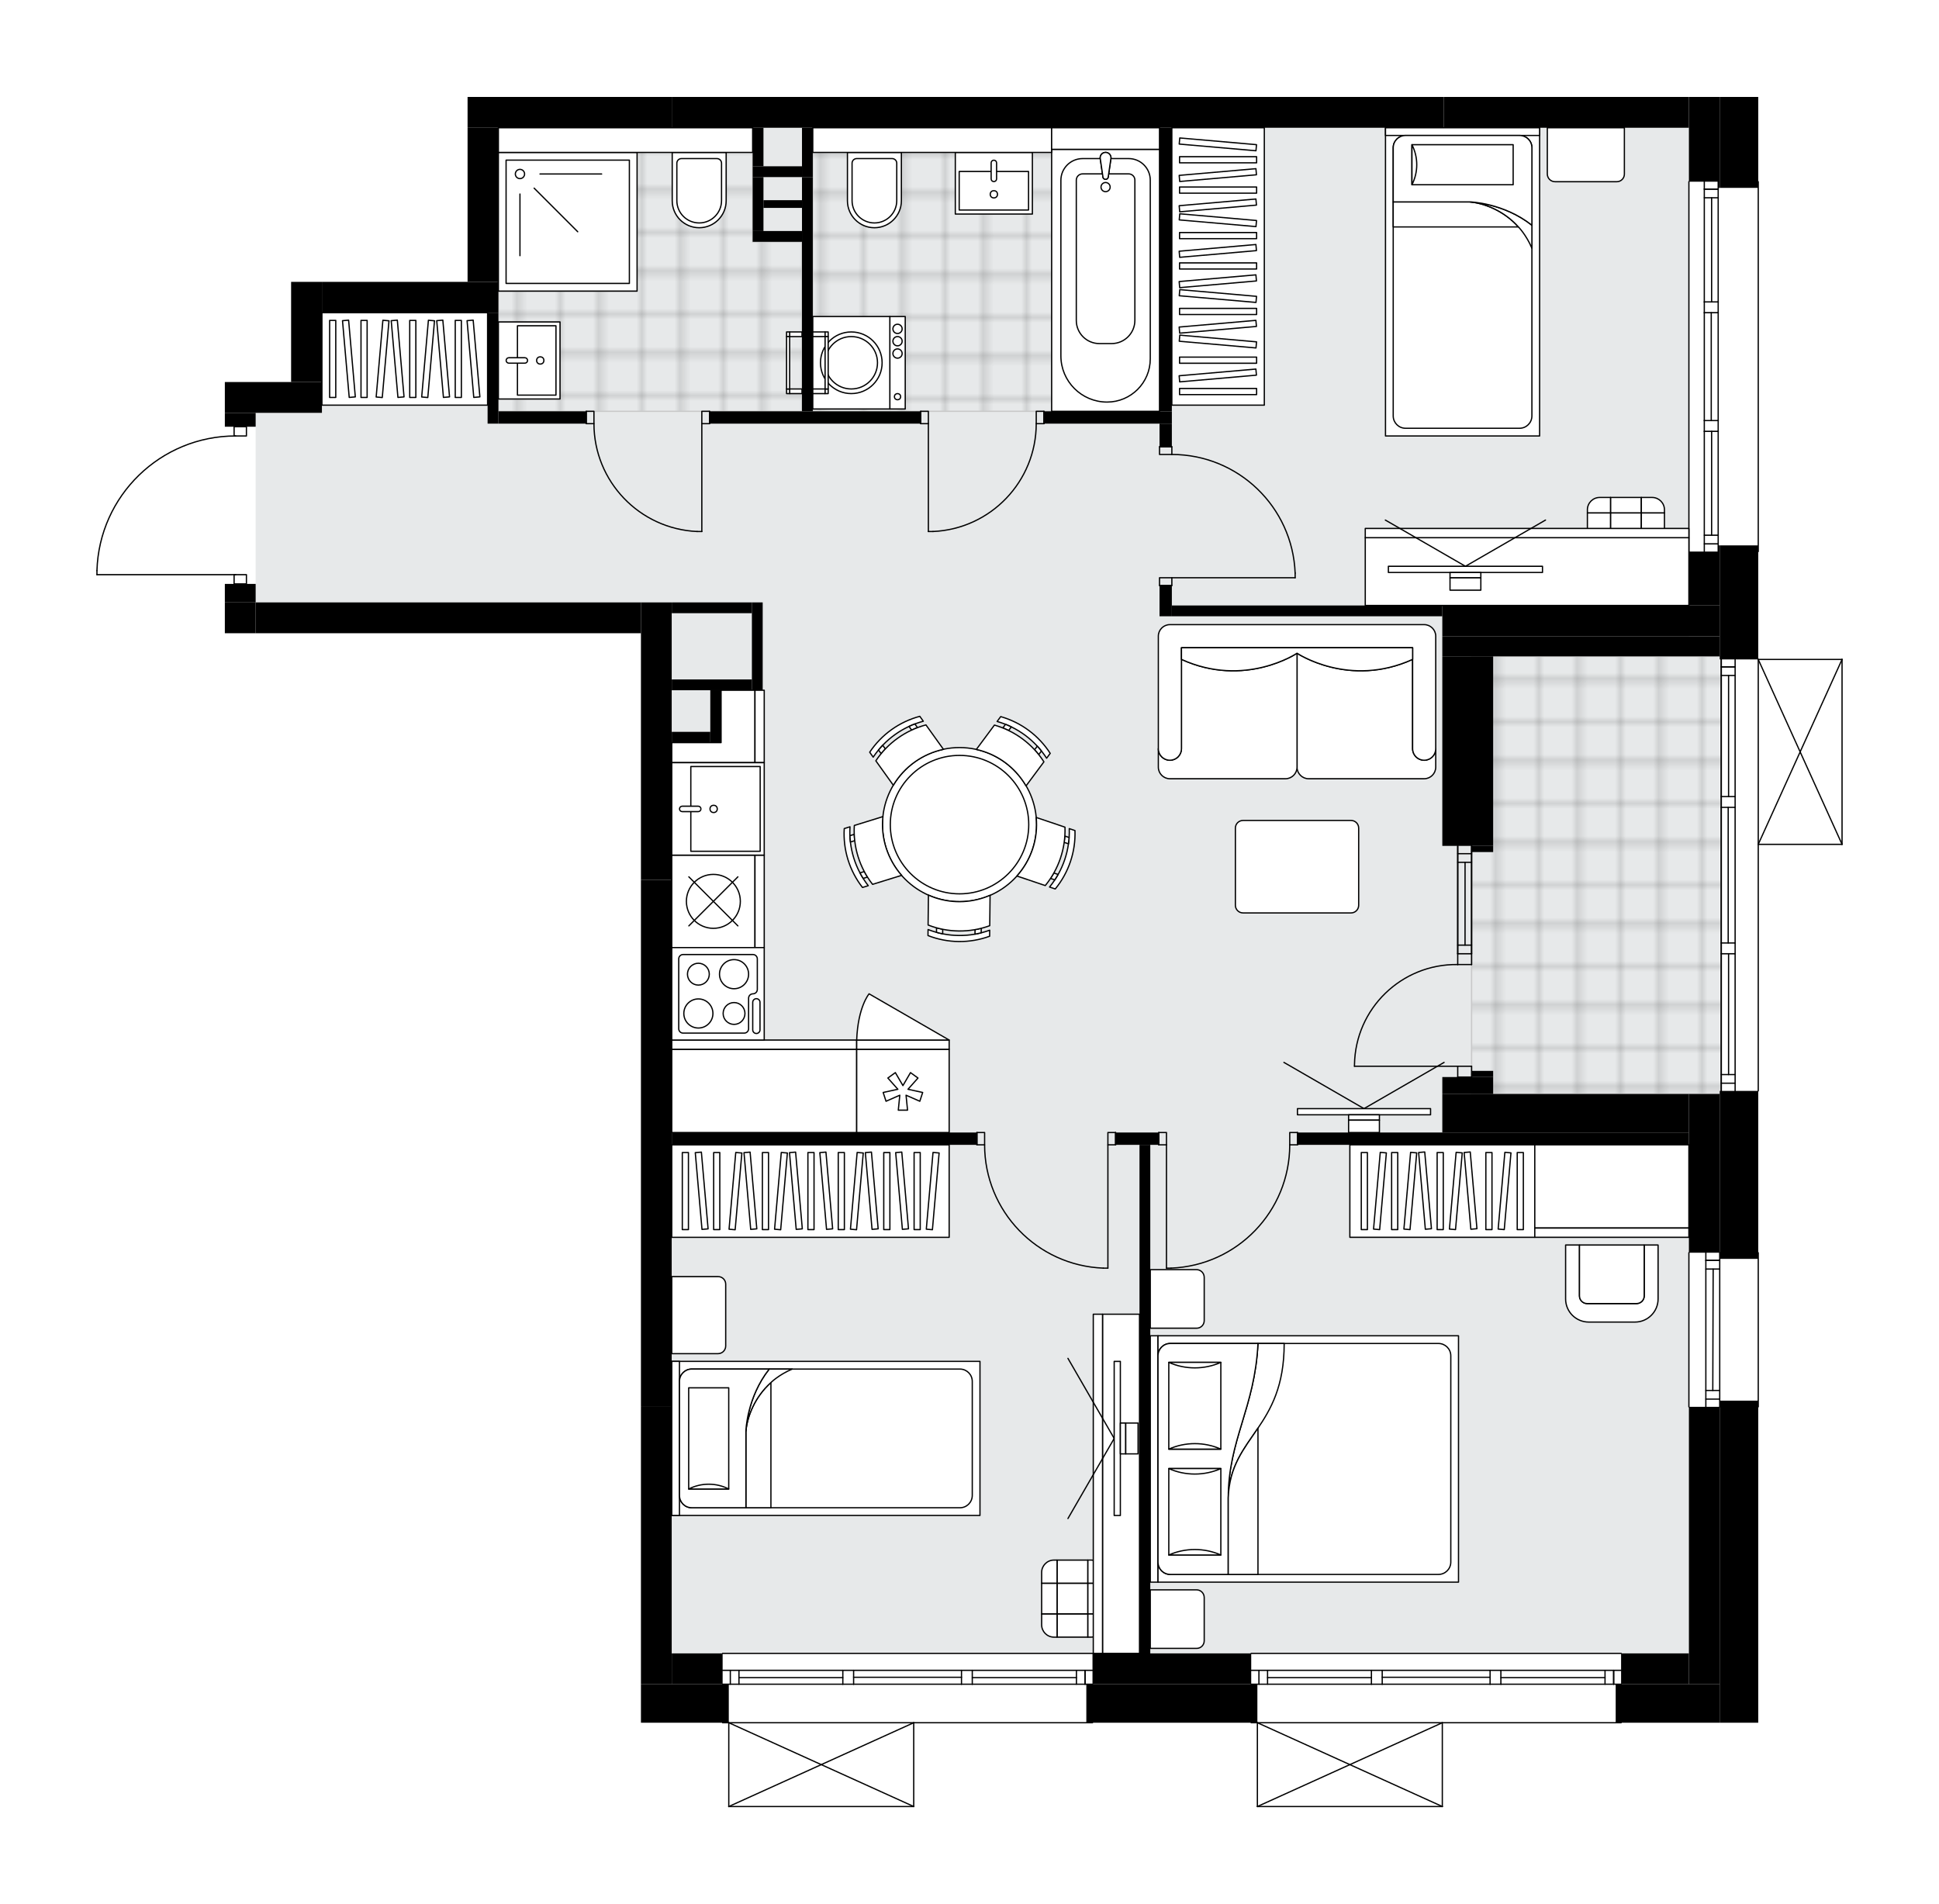 <svg xmlns="http://www.w3.org/2000/svg" xmlns:xlink="http://www.w3.org/1999/xlink" height="1964.1px" id="Layer_1" style="enable-background:new 0 0 2000 1964.1;" version="1.1" viewBox="0 0 2000 1964.1" width="2000px" x="0px" y="0px" xml:space="preserve">
<style type="text/css">
	.st0{fill:none;}
	.st1{opacity:0.25;fill:none;stroke:#070606;stroke-width:0.4;stroke-miterlimit:10;}
	.st2{fill:#FFFFFF;}
	.st3{fill:#E7E9EA;}
	.st4{fill:url(#SVGID_1_);stroke:#C8C8C8;stroke-width:1.3;stroke-miterlimit:10;}
	
		.st5{fill:url(#SVGID_00000065072648516533964170000008426305917070141878_);stroke:#C8C8C8;stroke-width:1.3;stroke-miterlimit:10;}
	
		.st6{fill:url(#SVGID_00000051379112015125304820000016977334952590080670_);stroke:#C8C8C8;stroke-width:1.3;stroke-miterlimit:10;}
	.st7{fill:none;stroke:#000000;stroke-width:1.3;stroke-linecap:round;stroke-linejoin:round;stroke-miterlimit:10;}
	.st8{fill:#FFFFFF;stroke:#000000;stroke-width:1.3;stroke-linecap:round;stroke-linejoin:round;stroke-miterlimit:10;}
	.st9{fill:none;stroke:#000000;stroke-width:1.3;stroke-linecap:round;stroke-linejoin:round;}
	.st10{fill:none;stroke:#000000;stroke-width:1.3;stroke-linecap:round;stroke-linejoin:round;stroke-dasharray:10.063,10.063;}
	.st11{fill:none;stroke:#000000;stroke-width:1.3;stroke-linecap:round;stroke-linejoin:round;stroke-dasharray:10.129,10.129;}
	.st12{font-family:'Arial-BoldMT';}
	.st13{font-size:83.314px;}
	.st14{font-size:70.497px;}
	.st15{font-family:'ArialMT';}
	.st16{font-size:40px;}
</style>
<pattern height="14.57" id="New_Pattern_Swatch_2" patternUnits="userSpaceOnUse" style="overflow:visible;" viewBox="7.49 -22.06 14.57 14.57" width="14.57" x="-0.08" y="-17.46">
	<g>
		<rect class="st0" height="14.57" width="14.57" x="7.49" y="-22.06" />
		<g>
			<rect class="st1" height="7.29" width="7.29" x="14.77" y="-7.49" />
		</g>
		<g>
			<rect class="st1" height="7.29" width="7.29" x="0.2" y="-7.49" />
		</g>
		<g>
			<rect class="st1" height="7.29" width="7.29" x="22.06" y="-14.77" />
		</g>
		<g>
			<rect class="st1" height="7.29" width="7.29" x="7.49" y="-14.77" />
			<rect class="st1" height="7.29" width="7.29" x="14.77" y="-22.06" />
		</g>
		<g>
			<rect class="st1" height="7.29" width="7.29" x="0.2" y="-22.06" />
		</g>
		<g>
			<rect class="st1" height="7.29" width="7.29" x="22.06" y="-29.35" />
		</g>
		<g>
			<rect class="st1" height="7.29" width="7.29" x="7.49" y="-29.35" />
		</g>
	</g>
</pattern>
<path class="st2" d="M1900.65,680.2v190.75c0,0.04-0.01,0.07-0.02,0.1c-0.01,0.05-0.01,0.1-0.03,0.14  c-0.02,0.04-0.04,0.07-0.07,0.11c-0.02,0.03-0.04,0.07-0.07,0.1c-0.04,0.04-0.08,0.06-0.13,0.09c-0.03,0.02-0.04,0.04-0.07,0.05  c0,0,0,0-0.01,0c-0.07,0.03-0.15,0.05-0.23,0.05c-0.01,0-0.02,0.01-0.03,0.01c0,0,0,0,0,0h-85.79v253.68c0,0.36-0.29,0.65-0.65,0.65  v165.61c0.36,0,0.65,0.29,0.65,0.65v158.96c0,0.36-0.29,0.65-0.65,0.65v325.21h-39.74h-101.08c0,0.36-0.29,0.65-0.65,0.65h-183.74  v85.79c0,0,0,0.01,0,0.01c0,0.04-0.02,0.07-0.02,0.11c-0.01,0.05-0.01,0.1-0.03,0.15c0,0,0,0,0,0.01c0,0.01-0.01,0.01-0.01,0.01  c-0.05,0.1-0.12,0.17-0.2,0.23c-0.02,0.02-0.04,0.03-0.06,0.04c-0.09,0.05-0.2,0.09-0.31,0.09h-190.75c-0.12,0-0.22-0.04-0.31-0.09  c-0.02-0.01-0.04-0.03-0.06-0.04c-0.08-0.06-0.16-0.14-0.2-0.23c0-0.01-0.01-0.01-0.01-0.01c0,0,0,0,0-0.01  c-0.02-0.04-0.02-0.1-0.03-0.15c-0.01-0.04-0.02-0.07-0.02-0.11c0,0,0-0.01,0-0.01v-85.79h-5.71c-0.36,0-0.65-0.29-0.65-0.65  h-162.43c0,0.36-0.29,0.65-0.65,0.65H943.11v85.79c0,0,0,0,0,0.01c0,0.05-0.02,0.09-0.03,0.14c-0.01,0.04-0.01,0.08-0.03,0.12  c0,0,0,0.01,0,0.01c0,0.01-0.01,0.01-0.02,0.02c-0.05,0.09-0.12,0.17-0.2,0.23c-0.02,0.02-0.04,0.03-0.07,0.04  c-0.09,0.05-0.2,0.09-0.31,0.09H751.72c-0.12,0-0.22-0.04-0.31-0.09c-0.02-0.01-0.04-0.03-0.07-0.04c-0.08-0.06-0.15-0.14-0.2-0.23  c0-0.01-0.01-0.01-0.02-0.02c0,0,0-0.01,0-0.01c-0.02-0.04-0.02-0.08-0.03-0.12c-0.01-0.05-0.03-0.09-0.03-0.14c0,0,0,0,0-0.01  v-85.79h-5.71c-0.36,0-0.65-0.29-0.65-0.65h-83.6v-39.74v-31.79v-254.33v-136.99V907.51V653.18h-397.4h-31.79v-15.62v-16.17v-19.08  h8.89v-8.89H100c-0.36,0-0.65-0.29-0.65-0.65v-4.17c0,0,0-0.01,0-0.01c0,0,0-0.01,0-0.01c1.11-37.59,16.58-72.71,43.56-98.91  c26.44-25.67,61.13-40.03,97.89-40.59v-8.91c0,0,0,0,0,0h-8.89v-14.31v-31.79h68.35v-94.83v-8.5h31.79h150.22V131.79V100H692.9  h94.76h701.62h252.74h31.79h39.74v86.78c0.36,0,0.65,0.29,0.65,0.65v381.5c0,0.36-0.29,0.65-0.65,0.65v109.97H1900  c0,0,0.01,0,0.01,0c0.04,0,0.09,0.02,0.13,0.03c0.04,0.01,0.08,0.01,0.12,0.03c0,0,0.01,0,0.01,0c0.03,0.01,0.05,0.04,0.08,0.06  c0.04,0.03,0.09,0.05,0.12,0.09c0.03,0.03,0.05,0.07,0.07,0.1c0.02,0.04,0.05,0.07,0.07,0.11c0.02,0.04,0.02,0.09,0.03,0.14  C1900.64,680.13,1900.65,680.16,1900.65,680.2z" id="background" />
<g id="floor">
	<polygon class="st3" points="1773.82,677.02 1742.03,677.02 1742.03,131.79 969.3,131.79 693.67,131.79 514.07,131.79    514.07,322.54 332.06,322.54 332.06,425.86 263.71,425.86 263.71,621.38 693.67,621.38 693.67,1705.48 1742.03,1705.48    1742.03,1128.76 1773.82,1128.76  " />
	<pattern id="SVGID_1_" patternTransform="matrix(5.608 0 0 5.608 32982.812 24189.164)" xlink:href="#New_Pattern_Swatch_2">
	</pattern>
	<rect class="st4" height="292.48" width="357.66" x="838.35" y="131.79" />
	
		<pattern id="SVGID_00000049935253519860985220000007116726615199133321_" patternTransform="matrix(5.608 0 0 5.608 33006.562 24101.68)" xlink:href="#New_Pattern_Swatch_2">
	</pattern>
	
		<polygon points="   776.35,249.42 776.35,131.79 514.07,131.79 514.07,424.28 680.57,424.28 680.57,424.28 827.22,424.28 827.22,249.42  " style="fill:url(#SVGID_00000049935253519860985220000007116726615199133321_);stroke:#C8C8C8;stroke-width:1.3;stroke-miterlimit:10;" />
	
		<pattern id="SVGID_00000021091942699951345740000018119673079864753585_" patternTransform="matrix(5.608 0 0 5.608 33006.562 24101.68)" xlink:href="#New_Pattern_Swatch_2">
	</pattern>
	
		<rect height="451.44" style="fill:url(#SVGID_00000021091942699951345740000018119673079864753585_);stroke:#C8C8C8;stroke-width:1.3;stroke-miterlimit:10;" width="257.53" x="1517.88" y="677.02" />
	<g id="LWPOLYLINE_00000092450529480190104630000008537802889454209155_">
		<rect height="31.79" width="52.46" x="692.9" y="1705.48" />
	</g>
	<g id="LWPOLYLINE_00000054980240985227483250000013501193458531017621_">
		<rect height="31.79" width="163.73" x="1126.86" y="1705.48" />
	</g>
	<g id="LWPOLYLINE_00000015332867666466602430000003029810000777704577_">
		<rect height="31.79" width="69.94" x="1672.09" y="1705.48" />
	</g>
	<g id="LWPOLYLINE_00000110460471188221944060000001519269175370827649_">
		<polygon points="1742.03,624.56 1773.82,624.56 1773.82,562.57 1772.23,562.57 1772.23,568.93 1742.03,568.93   " />
	</g>
	<g id="LWPOLYLINE_00000050643629242675505520000015632338531463880845_">
		<polygon points="1742.03,187.43 1772.23,187.43 1772.23,193.79 1773.82,193.79 1773.82,100 1742.03,100 1742.03,100   " />
	</g>
	<g id="LWPOLYLINE_00000106847158158199062290000005094117304062624688_">
		<polygon points="661.11,907.51 692.9,907.51 692.9,621.38 661.11,621.38 661.11,637.55   " />
	</g>
	<g id="LWPOLYLINE_00000070830802290667707600000000858957947844746383_">
		<rect height="31.79" width="210.62" x="482.28" y="100" />
	</g>
	<g id="LWPOLYLINE_00000121993537436712598120000015353185256234947981_">
		<polygon points="1487.69,656.36 1773.82,656.36 1773.82,624.56 1487.69,624.56 1487.69,637.55   " />
	</g>
	<g id="LWPOLYLINE_00000165230516609453979930000001999210999320369549_">
		<rect height="286.13" width="31.79" x="1742.03" y="1451.15" />
	</g>
	<g id="LWPOLYLINE_00000015339127306543581720000002942978783110386598_">
		<polygon points="661.11,1737.27 692.9,1737.27 692.9,1451.15 661.11,1451.15 661.11,1705.48   " />
	</g>
	<g id="LWPOLYLINE_00000163792557336606850570000003608614604177268912_">
		<rect height="241.62" width="11.13" x="827.22" y="182.66" />
	</g>
	<g id="LWPOLYLINE_00000141449455865580662610000000970421469384981687_">
		<rect height="31.79" width="252.74" x="1489.28" y="100" />
	</g>
	<g id="LWPOLYLINE_00000165940758476832895290000009782596273846326148_">
		<polygon points="1175.34,1707.07 1186.47,1707.07 1186.47,1180.92 1175.34,1180.92 1175.34,1314.16   " />
	</g>
	<g id="LWPOLYLINE_00000029007508683408859610000016316705834372892563_">
		<rect height="12.72" width="314.74" x="692.9" y="1168.2" />
	</g>
	<g id="LWPOLYLINE_00000064347087230067510720000000467642735137248901_">
		<polygon points="1150.7,1168.2 1150.7,1180.92 1195.21,1180.92 1195.21,1168.2 1171.95,1168.2   " />
	</g>
	<g id="LWPOLYLINE_00000153688665556244437770000010870443409316968878_">
		<rect height="12.72" width="403.75" x="1338.27" y="1168.2" />
	</g>
	<g id="LWPOLYLINE_00000041987865260484615910000009285247734333424044_">
		<rect height="11.13" width="278.97" x="1208.72" y="624.56" />
	</g>
	<g id="LWPOLYLINE_00000050621051559008099410000013011959887818950826_">
		<rect height="31.79" width="12.72" x="1196" y="603.9" />
	</g>
	<g id="LWPOLYLINE_00000182517308894466421490000007995942256406836633_">
		<rect height="23.84" width="12.72" x="1196" y="436.99" />
	</g>
	<g id="LWPOLYLINE_00000029003281591845718750000000935838081615480207_">
		<rect height="292.48" width="12.72" x="1196" y="131.79" />
	</g>
	<g id="LWPOLYLINE_00000059286349221880303660000018013379584720282786_">
		<rect height="12.72" width="90.61" x="514.07" y="424.28" />
	</g>
	<g id="LWPOLYLINE_00000000908900328462922490000016058374215386609537_">
		<rect height="12.72" width="217.77" x="731.85" y="424.28" />
	</g>
	<g id="LWPOLYLINE_00000002369959641564042610000011258876948823261117_">
		<rect height="12.72" width="131.94" x="1076.79" y="424.28" />
	</g>
	<g id="LWPOLYLINE_00000082353393903246243540000002188076894058985368_">
		<rect height="114.45" width="11.13" x="502.94" y="322.54" />
	</g>
	<g id="LWPOLYLINE_00000078019221090017619000000012184316377402251959_">
		<rect height="11.13" width="39.74" x="692.9" y="754.91" />
	</g>
	<g id="LWPOLYLINE_00000032619603340099039020000012402122846854332813_">
		<polygon points="732.64,766.04 743.77,766.04 743.77,711.99 732.64,711.99 732.64,754.91   " />
	</g>
	<g id="LWPOLYLINE_00000004524862839017405340000003658492971592922541_">
		<rect height="39.74" width="11.13" x="776.35" y="131.79" />
	</g>
	<g id="LWPOLYLINE_00000036967377652532582560000004926289981795141532_">
		<rect height="11.13" width="50.87" x="776.35" y="171.53" />
	</g>
	<g id="LWPOLYLINE_00000038377475116796608420000016184184602131574447_">
		<rect height="50.87" width="11.13" x="827.22" y="131.79" />
	</g>
	<g id="LWPOLYLINE_00000019667771529400173300000003436572818964115133_">
		<polygon points="692.9,100 692.9,131.79 1489.28,131.79 1489.28,100 787.66,100   " />
	</g>
	<g id="LWPOLYLINE_00000060725854304003552530000009614196644281277618_">
		<polygon points="661.11,1451.15 692.9,1451.15 692.9,907.51 661.11,907.51 661.11,1314.16   " />
	</g>
	<g id="LWPOLYLINE_00000140703325813937329790000018263642259200271489_">
		<polygon points="263.71,653.18 661.11,653.18 661.11,621.38 263.71,621.38 263.71,637.55   " />
	</g>
	<g id="LWPOLYLINE_00000113331932963979086540000012083070501950854295_">
		<rect height="158.96" width="31.79" x="482.28" y="131.79" />
	</g>
	<g id="LWPOLYLINE_00000170969085913203529140000000279343350648464792_">
		<polygon points="332.06,322.54 514.07,322.54 514.07,290.75 332.06,290.75 332.06,299.25   " />
	</g>
	<g id="LWPOLYLINE_00000149379183878359790650000016434753025361197502_">
		<polygon points="300.27,394.07 332.06,394.07 332.06,290.75 300.27,290.75 300.27,299.25   " />
	</g>
	<g id="LWPOLYLINE_00000021827189196167696260000007168349416978054836_">
		<rect height="31.79" width="100.14" x="231.92" y="394.07" />
	</g>
	<g id="LWPOLYLINE_00000129892027613912846920000016017601702858156160_">
		<rect height="19.08" width="31.79" x="231.92" y="602.31" />
	</g>
	<g id="LWPOLYLINE_00000004547438144905041770000008612000206024733351_">
		<rect height="14.31" width="31.79" x="231.92" y="425.87" />
	</g>
	<g id="LWPOLYLINE_00000051367937299131787850000017712121776184061102_">
		<polygon points="231.92,653.18 263.71,653.18 263.71,621.38 231.92,621.38 231.92,637.55   " />
	</g>
	<g id="LWPOLYLINE_00000088833615025811150900000016424355108493527680_">
		<rect height="93.79" width="39.74" x="1773.82" y="100" />
	</g>
	<g id="LWPOLYLINE_00000096741511159313946900000005262015230655186063_">
		<rect height="117.63" width="39.74" x="1773.82" y="562.57" />
	</g>
	<g id="LWPOLYLINE_00000016770701262344699890000013926842106161911444_">
		<rect height="173.26" width="39.74" x="1773.82" y="1125.28" />
	</g>
	<g id="LWPOLYLINE_00000096056556677149140840000011535443908126049158_">
		<rect height="332.22" width="39.74" x="1773.82" y="1444.79" />
	</g>
	<g id="LWPOLYLINE_00000145034598366705275520000015386394946102373515_">
		<rect height="39.74" width="107.3" x="1666.52" y="1737.27" />
	</g>
	<g id="LWPOLYLINE_00000074431751445879843630000016589439600660844712_">
		<rect height="39.74" width="176.44" x="1120.5" y="1737.27" />
	</g>
	<g id="LWPOLYLINE_00000091707771939363376710000001801817489682097060_">
		<rect height="39.74" width="90.61" x="661.11" y="1737.27" />
	</g>
	<g id="LWPOLYLINE_00000010304310901351525180000017749315506048469935_">
		<rect height="20.66" width="286.13" x="1487.69" y="656.36" />
	</g>
	<g id="LWPOLYLINE_00000016763278443297589880000010930736160806021804_">
		<rect height="195.52" width="52.46" x="1487.69" y="677.02" />
	</g>
	<g id="LWPOLYLINE_00000062880764684142938270000000842858945460227262_">
		<rect height="17.49" width="52.46" x="1487.69" y="1110.98" />
	</g>
	<g id="LWPOLYLINE_00000029726543462338634300000009912830936004047795_">
		<rect height="39.74" width="254.33" x="1487.69" y="1128.46" />
	</g>
	<g id="LWPOLYLINE_00000064327075897058353030000007604927127613646770_">
		<rect height="163.73" width="31.79" x="1742.02" y="1128.46" />
	</g>
	<g id="LWPOLYLINE_00000114770772734971577440000015018738319394746047_">
		<rect height="6.36" width="22.25" x="1517.9" y="1104.62" />
	</g>
	<g id="LWPOLYLINE_00000052092144994566055040000013038347408955468693_">
		<rect height="6.36" width="22.24" x="1517.91" y="872.54" />
	</g>
	<g id="LWPOLYLINE_00000179626346704315123020000009378480583272234646_">
		<rect height="55.64" width="11.13" x="776.35" y="182.66" />
	</g>
	<g id="LWPOLYLINE_00000018223622079314379640000015837342840406279089_">
		<rect height="11.13" width="50.87" x="776.35" y="238.29" />
	</g>
	<g id="LWPOLYLINE_00000135687379705415860850000010946861230419241375_">
		<rect height="7.95" width="39.73" x="787.48" y="206.5" />
	</g>
	<g id="LWPOLYLINE_00000151517715558392571440000012682824369512903852_">
		<rect height="11.13" width="82.66" x="692.9" y="621.38" />
	</g>
	<g id="LWPOLYLINE_00000040546079119012118900000001007048996281854128_">
		<rect height="90.61" width="11.13" x="775.56" y="621.38" />
	</g>
	<g id="LWPOLYLINE_00000121246728875729843850000008050954265064586414_">
		<rect height="11.13" width="82.66" x="692.9" y="700.86" />
	</g>
	<g id="LWPOLYLINE_00000017478989666688467160000012722955136389344431_">
		<rect class="st7" height="12.72" width="7.95" x="723.9" y="424.28" />
	</g>
	<g id="LWPOLYLINE_00000047029178857277871930000008960669179760126371_">
		<rect class="st7" height="12.72" width="7.95" x="604.68" y="424.28" />
	</g>
	<g id="LINE_00000091718993075610738210000004077065160351757442_">
		<line class="st7" x1="731.85" x2="731.85" y1="436.99" y2="424.28" />
	</g>
	<g id="LINE_00000104708399572830888690000016390824395000224951_">
		<line class="st7" x1="604.68" x2="604.68" y1="436.99" y2="424.28" />
	</g>
	<g id="LINE_00000056427327055082158620000013516615561664211864_">
		<line class="st7" x1="723.9" x2="723.9" y1="436.99" y2="548.26" />
	</g>
	<g id="ARC_00000183932036722453394960000016879882173639998910_">
		<path class="st7" d="M719.13,548.26c-59.54-2.65-106.46-51.67-106.5-111.27" />
	</g>
	<g id="LINE_00000008111302735244360660000003888098973830245820_">
		<line class="st7" x1="723.9" x2="719.13" y1="548.26" y2="548.26" />
	</g>
	<g id="LWPOLYLINE_00000155133146237231247760000012280502207456064926_">
		<rect class="st7" height="12.72" width="7.95" x="949.62" y="424.28" />
	</g>
	<g id="LWPOLYLINE_00000026146885244599955270000004789995554755537852_">
		<rect class="st7" height="12.72" width="7.95" x="1068.84" y="424.28" />
	</g>
	<g id="LINE_00000081625055807571763720000013755479896126755768_">
		<line class="st7" x1="949.62" x2="949.62" y1="436.99" y2="424.28" />
	</g>
	<g id="LINE_00000060747495493093705130000008182619290404941465_">
		<line class="st7" x1="1076.79" x2="1076.79" y1="436.99" y2="424.28" />
	</g>
	<g id="LINE_00000036955938161895110900000014616936575533348779_">
		<line class="st7" x1="957.57" x2="957.57" y1="436.99" y2="548.26" />
	</g>
	<g id="ARC_00000183946817539316259300000017196614976765857673_">
		<path class="st7" d="M1068.84,436.99c-0.04,59.6-46.96,108.62-106.5,111.27" />
	</g>
	<g id="LINE_00000075126595159059929900000012930011228310461824_">
		<line class="st7" x1="957.57" x2="962.33" y1="548.26" y2="548.26" />
	</g>
	<g id="LWPOLYLINE_00000134244425405969074610000006630177789144741514_">
		<rect class="st7" height="7.95" width="12.72" x="1196" y="595.95" />
	</g>
	<g id="LWPOLYLINE_00000107556061217499439800000007784491019390439341_">
		<rect class="st7" height="7.95" width="12.72" x="1196" y="460.84" />
	</g>
	<g id="LINE_00000080923631035365567870000014319030970611574153_">
		<line class="st7" x1="1208.72" x2="1196" y1="603.9" y2="603.9" />
	</g>
	<g id="LINE_00000183213944701783791510000010287312391271264641_">
		<line class="st7" x1="1208.72" x2="1196" y1="460.84" y2="460.84" />
	</g>
	<g id="LINE_00000003785308384327487470000000204120463266500261_">
		<line class="st7" x1="1208.72" x2="1335.89" y1="595.95" y2="595.95" />
	</g>
	<g id="LINE_00000121977590327723836200000015216785287685906562_">
		<line class="st7" x1="1335.89" x2="1335.89" y1="591.18" y2="595.95" />
	</g>
	<g id="ARC_00000178906744750887272880000010397215342783879356_">
		<path class="st7" d="M1208.72,468.78c68.38,0.03,124.52,54.07,127.17,122.4" />
	</g>
	<g id="LWPOLYLINE_00000041999675013525666650000002015231944328632986_">
		<rect class="st7" height="12.72" width="7.95" x="1195.21" y="1168.2" />
	</g>
	<g id="LWPOLYLINE_00000116940572682344882540000007720036416515985337_">
		<rect class="st7" height="12.72" width="7.95" x="1330.32" y="1168.2" />
	</g>
	<g id="LINE_00000034058363016756404630000012843286643058354575_">
		<line class="st7" x1="1195.21" x2="1195.21" y1="1180.92" y2="1168.2" />
	</g>
	<g id="LINE_00000129167402479170601910000018385970335614866877_">
		<line class="st7" x1="1338.27" x2="1338.27" y1="1180.92" y2="1168.2" />
	</g>
	<g id="LINE_00000035515814294342247640000003416320184288709793_">
		<line class="st7" x1="1203.16" x2="1203.16" y1="1180.92" y2="1308.09" />
	</g>
	<g id="LINE_00000108306261359682259670000011798321787757176486_">
		<line class="st7" x1="1207.93" x2="1203.16" y1="1308.09" y2="1308.09" />
	</g>
	<g id="ARC_00000110470005833010378950000010193085185645962133_">
		<path class="st7" d="M1330.32,1180.92c-0.03,68.38-54.07,124.52-122.4,127.17" />
	</g>
	<g id="LWPOLYLINE_00000029022678520518550090000007332104964341964697_">
		<rect class="st7" height="12.72" width="7.95" x="1142.75" y="1168.2" />
	</g>
	<g id="LWPOLYLINE_00000118358547360646626450000012081145564775529371_">
		<rect class="st7" height="12.72" width="7.95" x="1007.64" y="1168.2" />
	</g>
	<g id="LINE_00000162325468162128506670000003480077204650799776_">
		<line class="st7" x1="1150.7" x2="1150.7" y1="1180.92" y2="1168.2" />
	</g>
	<g id="LINE_00000129178672877453669900000014734720841582688900_">
		<line class="st7" x1="1007.64" x2="1007.64" y1="1180.92" y2="1168.2" />
	</g>
	<g id="LINE_00000102544857795626127120000005651925388984072586_">
		<line class="st7" x1="1142.75" x2="1142.75" y1="1180.92" y2="1308.09" />
	</g>
	<g id="LINE_00000182502520047560346960000002772433229247991217_">
		<line class="st7" x1="1137.98" x2="1142.75" y1="1308.09" y2="1308.09" />
	</g>
	<g id="ARC_00000128465230823874735390000005352667575409133759_">
		<path class="st7" d="M1137.98,1308.09c-68.33-2.65-122.36-58.79-122.4-127.17" />
	</g>
	<g id="LWPOLYLINE_00000159443938915306097060000009512540853915819196_">
		<rect class="st7" height="9.54" width="12.72" x="241.46" y="440.17" />
	</g>
	<g id="LWPOLYLINE_00000054266298124309397030000006803614086817376642_">
		<rect class="st7" height="9.54" width="12.72" x="241.46" y="592.77" />
	</g>
	<g id="LWPOLYLINE_00000089545466803947666230000001692411970547277242_">
		<path class="st7" d="M100,588.6c2.29-77.36,65.67-138.89,143.06-138.9" />
	</g>
	<g id="LINE_00000101068550393016436820000003388992773311958416_">
		<line class="st7" x1="243.06" x2="100" y1="592.77" y2="592.77" />
	</g>
	<g id="LINE_00000085252075405071190720000003144235726543534774_">
		<line class="st7" x1="100" x2="100" y1="592.77" y2="588.6" />
	</g>
	<g id="ARC_00000097496947606661493140000001854217391294965147_">
		<path class="st7" d="M1397.09,1099.85c0-0.52,0-1.04,0.01-1.56c0.87-57.95,48.54-104.22,106.49-103.35" />
	</g>
	<g id="LINE_00000008148160050021462810000007352993152431077516_">
		<line class="st7" x1="1503.59" x2="1397.09" y1="1099.85" y2="1099.85" />
	</g>
	<g id="LINE_00000003812229359513675740000017411018767986245002_">
		<line class="st7" x1="1503.59" x2="1503.59" y1="983.81" y2="994.94" />
	</g>
	<g id="LINE_00000012449687663464510160000007700614492512987828_">
		<line class="st7" x1="1503.59" x2="1517.9" y1="994.94" y2="994.94" />
	</g>
	<g id="LINE_00000123435183082914324170000005044155852629509004_">
		<line class="st7" x1="1517.9" x2="1517.9" y1="994.94" y2="983.81" />
	</g>
	<g id="LINE_00000121965020811061021350000009875738987759129238_">
		<line class="st7" x1="1517.9" x2="1517.9" y1="1110.98" y2="1099.85" />
	</g>
	<g id="LINE_00000065785566776237804110000008326090487081719212_">
		<line class="st7" x1="1517.9" x2="1503.59" y1="1099.85" y2="1099.85" />
	</g>
	<g id="LINE_00000080892575548814641470000007266828211775106469_">
		<line class="st7" x1="1503.59" x2="1503.59" y1="1099.85" y2="1110.98" />
	</g>
	<g id="LINE_00000026842404721517080010000011691569509986421664_">
		<line class="st7" x1="1517.9" x2="1503.59" y1="1110.98" y2="1110.98" />
	</g>
	<g id="LINE_00000044889736453697033510000011121997410790917788_">
		<line class="st7" x1="1813.56" x2="1813.56" y1="187.43" y2="568.93" />
	</g>
	<g id="LINE_00000045584205371198049680000004464009182432959166_">
		<line class="st7" x1="1772.23" x2="1757.92" y1="195.09" y2="195.09" />
	</g>
	<g id="LINE_00000138544090082023801560000017618589719528505216_">
		<line class="st7" x1="1772.23" x2="1757.92" y1="560.98" y2="560.98" />
	</g>
	<g id="LINE_00000085226023014733627670000014864077509919583628_">
		<line class="st7" x1="1765.47" x2="1765.47" y1="311.41" y2="203.99" />
	</g>
	<g id="LINE_00000024712590043653238750000010219907437795825838_">
		<line class="st7" x1="1765.47" x2="1765.47" y1="552.08" y2="444.94" />
	</g>
	<g id="LINE_00000043421288688064131140000013278925418319134883_">
		<line class="st7" x1="1757.92" x2="1772.23" y1="552.08" y2="552.08" />
	</g>
	<g id="LINE_00000057829875727827680690000015128750211825380238_">
		<line class="st7" x1="1772.23" x2="1757.92" y1="195.09" y2="195.09" />
	</g>
	<g id="LINE_00000057128881183419267900000009422428489670282918_">
		<line class="st7" x1="1757.92" x2="1772.23" y1="203.99" y2="203.99" />
	</g>
	<g id="LINE_00000083047910097280293300000017308374030149246632_">
		<line class="st7" x1="1772.23" x2="1757.92" y1="322.54" y2="322.54" />
	</g>
	<g id="LINE_00000110442865840045508150000006395863896707385016_">
		<line class="st7" x1="1757.92" x2="1757.92" y1="322.54" y2="311.41" />
	</g>
	<g id="LINE_00000092417133698669024830000005264750176588785287_">
		<line class="st7" x1="1757.92" x2="1772.23" y1="311.41" y2="311.41" />
	</g>
	<g id="LINE_00000147905996759391552810000007938199634873093761_">
		<line class="st7" x1="1772.23" x2="1772.23" y1="311.41" y2="322.54" />
	</g>
	<g id="LINE_00000151534278272348218220000007673519945592380079_">
		<line class="st7" x1="1742.03" x2="1742.03" y1="568.93" y2="187.43" />
	</g>
	<g id="LINE_00000181065397154394587660000016414708590459872925_">
		<line class="st7" x1="1772.23" x2="1757.92" y1="444.94" y2="444.94" />
	</g>
	<g id="LINE_00000138574473527287064100000014917022270474229677_">
		<line class="st7" x1="1757.92" x2="1757.92" y1="444.94" y2="433.81" />
	</g>
	<g id="LINE_00000108271891962347815840000000036055075978265749_">
		<line class="st7" x1="1757.92" x2="1772.23" y1="433.81" y2="433.81" />
	</g>
	<g id="LINE_00000008147149814005339440000003721129401595381146_">
		<line class="st7" x1="1772.23" x2="1772.23" y1="433.81" y2="444.94" />
	</g>
	<g id="LINE_00000002370700982964981930000014048141829315537320_">
		<line class="st7" x1="1765.08" x2="1765.08" y1="433.81" y2="322.54" />
	</g>
	<g id="LWPOLYLINE_00000078016779195935165300000014346612160973328813_">
		<line class="st7" x1="1772.23" x2="1772.23" y1="444.94" y2="568.93" />
	</g>
	<g id="LWPOLYLINE_00000008111881067308744440000014877034514991840146_">
		<line class="st7" x1="1772.23" x2="1772.23" y1="433.81" y2="322.54" />
	</g>
	<g id="LWPOLYLINE_00000005260187491526476810000016571840796475459722_">
		<line class="st7" x1="1772.23" x2="1772.23" y1="311.41" y2="187.43" />
	</g>
	<g id="LWPOLYLINE_00000176755908674288872590000002414607671079304576_">
		<line class="st7" x1="1757.92" x2="1757.92" y1="444.94" y2="568.93" />
	</g>
	<g id="LWPOLYLINE_00000051364903315056918550000005896693584746693286_">
		<line class="st7" x1="1757.92" x2="1757.92" y1="433.81" y2="322.54" />
	</g>
	<g id="LWPOLYLINE_00000060712897255858451470000001446935796823107734_">
		<line class="st7" x1="1757.92" x2="1757.92" y1="311.41" y2="187.43" />
	</g>
	<g id="LINE_00000119804478616754581230000001211275004635142079_">
		<line class="st7" x1="1813.56" x2="1813.56" y1="1292.19" y2="1451.15" />
	</g>
	<g id="LINE_00000136385003369844938730000014969136470722367628_">
		<line class="st7" x1="1759.51" x2="1759.51" y1="1451.15" y2="1292.19" />
	</g>
	<g id="LINE_00000137847505593652436980000006753200905053986456_">
		<line class="st7" x1="1773.82" x2="1759.51" y1="1300.14" y2="1300.14" />
	</g>
	<g id="LINE_00000166669367905282746550000013209234521287273088_">
		<line class="st7" x1="1773.82" x2="1759.51" y1="1443.2" y2="1443.2" />
	</g>
	<g id="LINE_00000146492924975813383460000008800840316264704399_">
		<line class="st7" x1="1773.82" x2="1773.82" y1="1451.15" y2="1292.19" />
	</g>
	<g id="LINE_00000133500290936167725950000001988357265268633516_">
		<line class="st7" x1="1766.67" x2="1767.06" y1="1434.3" y2="1309.04" />
	</g>
	<g id="LINE_00000046313204791527126760000013386566083309596056_">
		<line class="st7" x1="1759.51" x2="1773.82" y1="1434.3" y2="1434.3" />
	</g>
	<g id="LINE_00000036946502679997341410000001711776016131631038_">
		<line class="st7" x1="1773.82" x2="1759.51" y1="1300.14" y2="1300.14" />
	</g>
	<g id="LINE_00000148643946766239854580000006005206748133422477_">
		<line class="st7" x1="1759.51" x2="1773.82" y1="1309.04" y2="1309.04" />
	</g>
	<g id="LINE_00000066484757631509617260000007197608088456540548_">
		<line class="st7" x1="1742.03" x2="1742.03" y1="1451.15" y2="1292.19" />
	</g>
	<g id="LINE_00000183946932364400558710000007700019940560857268_">
		<line class="st7" x1="1503.59" x2="1503.6" y1="983.81" y2="872.54" />
	</g>
	<g id="LINE_00000134229402932214794670000008728464697960270487_">
		<line class="st7" x1="1517.9" x2="1517.91" y1="983.81" y2="872.54" />
	</g>
	<g id="LINE_00000018916158551764069270000004481553751876579251_">
		<line class="st7" x1="1511.13" x2="1511.15" y1="974.91" y2="889.5" />
	</g>
	<g id="LINE_00000094579262755096112000000002603402925352461490_">
		<line class="st7" x1="1503.6" x2="1517.91" y1="880.6" y2="880.6" />
	</g>
	<g id="LINE_00000023989966453927554760000003718751076277275025_">
		<line class="st7" x1="1503.59" x2="1517.9" y1="974.91" y2="974.91" />
	</g>
	<g id="LINE_00000098925152466179361450000013477595133206762153_">
		<line class="st7" x1="1503.59" x2="1503.6" y1="983.81" y2="872.54" />
	</g>
	<g id="LINE_00000082349807799425422000000010258846213469450142_">
		<line class="st7" x1="1517.9" x2="1517.88" y1="872.54" y2="983.81" />
	</g>
	<g id="LINE_00000178185218637922814480000006492639451346962364_">
		<line class="st7" x1="1503.59" x2="1517.9" y1="889.5" y2="889.5" />
	</g>
	<g id="LINE_00000148639146923803467660000012824215157356897692_">
		<line class="st7" x1="1503.59" x2="1517.88" y1="983.81" y2="983.81" />
	</g>
	<g id="LINE_00000081626140498760839240000016718697695839667633_">
		<line class="st7" x1="1813.56" x2="1813.56" y1="680.2" y2="1125.28" />
	</g>
	<g id="LINE_00000124130066267163349960000010857702879817837219_">
		<line class="st7" x1="1789.71" x2="1775.41" y1="687.86" y2="687.86" />
	</g>
	<g id="LINE_00000144313720148131361660000011724999499657539738_">
		<line class="st7" x1="1789.71" x2="1775.41" y1="1117.34" y2="1117.34" />
	</g>
	<g id="LINE_00000035504116254894613730000007257731264100855696_">
		<line class="st7" x1="1782.96" x2="1782.96" y1="821.67" y2="696.76" />
	</g>
	<g id="LINE_00000147182231361869403920000003935728602449094801_">
		<line class="st7" x1="1782.96" x2="1782.96" y1="1108.43" y2="983.81" />
	</g>
	<g id="LINE_00000075136268016303685960000009160030148087563698_">
		<line class="st7" x1="1775.41" x2="1789.71" y1="1108.43" y2="1108.43" />
	</g>
	<g id="LINE_00000034789403055146369870000002529667979842463674_">
		<line class="st7" x1="1789.71" x2="1775.41" y1="687.86" y2="687.86" />
	</g>
	<g id="LINE_00000123415191430051104570000006227691818218520725_">
		<line class="st7" x1="1775.41" x2="1789.71" y1="696.76" y2="696.76" />
	</g>
	<g id="LINE_00000139257631230197689220000007837857332601138049_">
		<line class="st7" x1="1789.71" x2="1775.41" y1="832.8" y2="832.8" />
	</g>
	<g id="LINE_00000038397794187928442960000017587814181057133699_">
		<line class="st7" x1="1775.41" x2="1775.41" y1="832.8" y2="821.67" />
	</g>
	<g id="LINE_00000010288111923964162890000006610593717530737082_">
		<line class="st7" x1="1775.41" x2="1789.71" y1="821.67" y2="821.67" />
	</g>
	<g id="LINE_00000130605351963563703550000014190300750566435487_">
		<line class="st7" x1="1789.71" x2="1789.71" y1="821.67" y2="832.8" />
	</g>
	<g id="LINE_00000078008619663958958140000011736299634486289820_">
		<line class="st7" x1="1775.41" x2="1775.41" y1="1125.28" y2="680.2" />
	</g>
	<g id="LINE_00000077303714660179030690000017846814716109827726_">
		<line class="st7" x1="1789.71" x2="1775.41" y1="983.81" y2="983.81" />
	</g>
	<g id="LINE_00000009571630793894479500000014489839849144334991_">
		<line class="st7" x1="1775.41" x2="1775.41" y1="983.81" y2="972.68" />
	</g>
	<g id="LINE_00000021835377615521485830000002622155592982606782_">
		<line class="st7" x1="1775.41" x2="1789.71" y1="972.68" y2="972.68" />
	</g>
	<g id="LINE_00000096018589084360235710000008014658546188255672_">
		<line class="st7" x1="1789.71" x2="1789.71" y1="972.68" y2="983.81" />
	</g>
	<g id="LINE_00000070099563563140683190000014562676974630362559_">
		<line class="st7" x1="1782.56" x2="1782.56" y1="972.68" y2="832.8" />
	</g>
	<g id="LWPOLYLINE_00000097482299059657163220000005534972013552772527_">
		<line class="st7" x1="1789.71" x2="1789.71" y1="983.81" y2="1125.28" />
	</g>
	<g id="LWPOLYLINE_00000099628424912174769720000014408890510787519932_">
		<line class="st7" x1="1789.71" x2="1789.71" y1="972.68" y2="832.8" />
	</g>
	<g id="LWPOLYLINE_00000021833597735755562270000004234405798187184548_">
		<line class="st7" x1="1789.71" x2="1789.71" y1="821.67" y2="680.2" />
	</g>
	<g id="LWPOLYLINE_00000110438032135065662780000005117451712840942488_">
		<line class="st7" x1="1775.41" x2="1775.41" y1="983.81" y2="1125.28" />
	</g>
	<g id="LWPOLYLINE_00000077300631659285280720000010190420675574305435_">
		<line class="st7" x1="1775.41" x2="1775.41" y1="972.68" y2="832.8" />
	</g>
	<g id="LWPOLYLINE_00000016060313789441138190000008081608810517572266_">
		<line class="st7" x1="1775.41" x2="1775.41" y1="821.67" y2="680.2" />
	</g>
	<g id="LINE_00000126325384934508422020000017570486360536539031_">
		<line class="st7" x1="1672.09" x2="1290.58" y1="1777.01" y2="1777.01" />
	</g>
	<g id="LINE_00000170271957952997420520000017115647356595304872_">
		<line class="st7" x1="1664.42" x2="1664.42" y1="1737.27" y2="1722.97" />
	</g>
	<g id="LINE_00000120524327301212995030000015863066090032166306_">
		<line class="st7" x1="1298.53" x2="1298.53" y1="1737.27" y2="1722.97" />
	</g>
	<g id="LINE_00000106133192604703081280000012471491051776791427_">
		<line class="st7" x1="1548.1" x2="1655.52" y1="1730.52" y2="1730.52" />
	</g>
	<g id="LINE_00000109741394734684964610000002754711502644799922_">
		<line class="st7" x1="1307.43" x2="1414.57" y1="1730.52" y2="1730.52" />
	</g>
	<g id="LINE_00000016762589216585806380000008453647777759417528_">
		<line class="st7" x1="1307.43" x2="1307.43" y1="1722.97" y2="1737.27" />
	</g>
	<g id="LINE_00000162312325980867664960000011322442772575838120_">
		<line class="st7" x1="1664.42" x2="1664.42" y1="1737.27" y2="1722.97" />
	</g>
	<g id="LINE_00000150785205095161693840000005176046266312768438_">
		<line class="st7" x1="1655.52" x2="1655.52" y1="1722.97" y2="1737.27" />
	</g>
	<g id="LINE_00000138547069559199981970000004361414236422140578_">
		<line class="st7" x1="1536.97" x2="1536.97" y1="1737.27" y2="1722.97" />
	</g>
	<g id="LINE_00000173141029822300881820000003570232214717721260_">
		<line class="st7" x1="1536.97" x2="1548.1" y1="1722.97" y2="1722.97" />
	</g>
	<g id="LINE_00000020378087666735411920000000323104621739479471_">
		<line class="st7" x1="1548.1" x2="1548.1" y1="1722.97" y2="1737.27" />
	</g>
	<g id="LINE_00000104679160097625092350000014511978680329126032_">
		<line class="st7" x1="1548.1" x2="1536.97" y1="1737.27" y2="1737.27" />
	</g>
	<g id="LINE_00000117668373647822763620000011003832569040329621_">
		<line class="st7" x1="1290.58" x2="1672.09" y1="1705.48" y2="1705.48" />
	</g>
	<g id="LINE_00000041992560660029107710000016795687980541432474_">
		<line class="st7" x1="1414.57" x2="1414.57" y1="1737.27" y2="1722.97" />
	</g>
	<g id="LINE_00000093860156588287219890000011470040542189601408_">
		<line class="st7" x1="1414.57" x2="1425.7" y1="1722.97" y2="1722.97" />
	</g>
	<g id="LINE_00000041994076801983403650000014945149698918205080_">
		<line class="st7" x1="1425.7" x2="1425.7" y1="1722.97" y2="1737.27" />
	</g>
	<g id="LINE_00000106855298077193641700000007424464403747867527_">
		<line class="st7" x1="1425.7" x2="1414.57" y1="1737.27" y2="1737.27" />
	</g>
	<g id="LINE_00000068673823546953262030000009882494843549421964_">
		<line class="st7" x1="1425.7" x2="1536.97" y1="1730.12" y2="1730.12" />
	</g>
	<g id="LWPOLYLINE_00000044157866157241588850000013044965809172704677_">
		<line class="st7" x1="1414.57" x2="1290.58" y1="1737.27" y2="1737.27" />
	</g>
	<g id="LWPOLYLINE_00000021093358052001494240000015086226567152150937_">
		<line class="st7" x1="1425.7" x2="1536.97" y1="1737.27" y2="1737.27" />
	</g>
	<g id="LWPOLYLINE_00000150088946460142968580000005155135100627638688_">
		<line class="st7" x1="1548.1" x2="1672.09" y1="1737.27" y2="1737.27" />
	</g>
	<g id="LWPOLYLINE_00000057862727081203310640000006567651779297258161_">
		<line class="st7" x1="1414.57" x2="1290.58" y1="1722.97" y2="1722.97" />
	</g>
	<g id="LWPOLYLINE_00000104707229716596470350000012102880500655329445_">
		<line class="st7" x1="1425.7" x2="1536.97" y1="1722.97" y2="1722.97" />
	</g>
	<g id="LWPOLYLINE_00000160910183357396622150000014841686785268809625_">
		<line class="st7" x1="1548.1" x2="1672.09" y1="1722.97" y2="1722.97" />
	</g>
	<g id="LINE_00000176725618766424242990000001063187152765728157_">
		<line class="st7" x1="1126.86" x2="745.36" y1="1777.01" y2="1777.01" />
	</g>
	<g id="LINE_00000085945246715674866620000002688108744952544898_">
		<line class="st7" x1="1119.19" x2="1119.19" y1="1737.27" y2="1722.97" />
	</g>
	<g id="LINE_00000078752308506356442110000002588869169544571794_">
		<line class="st7" x1="753.3" x2="753.3" y1="1737.27" y2="1722.97" />
	</g>
	<g id="LINE_00000050644640072236610710000003776469267454366085_">
		<line class="st7" x1="1002.87" x2="1110.29" y1="1730.52" y2="1730.52" />
	</g>
	<g id="LINE_00000179618966469334410030000015333465490389416585_">
		<line class="st7" x1="762.21" x2="869.34" y1="1730.52" y2="1730.52" />
	</g>
	<g id="LINE_00000074423031951220604380000010238562553431750818_">
		<line class="st7" x1="762.21" x2="762.21" y1="1722.97" y2="1737.27" />
	</g>
	<g id="LINE_00000067914533985676207500000015664537396452255383_">
		<line class="st7" x1="1119.19" x2="1119.19" y1="1737.27" y2="1722.97" />
	</g>
	<g id="LINE_00000024703120518465022900000017826752279483183751_">
		<line class="st7" x1="1110.29" x2="1110.29" y1="1722.97" y2="1737.27" />
	</g>
	<g id="LINE_00000161599143347372311230000013645596069015418787_">
		<line class="st7" x1="991.74" x2="991.74" y1="1737.27" y2="1722.97" />
	</g>
	<g id="LINE_00000041992640974941103310000004418607797809451139_">
		<line class="st7" x1="991.74" x2="1002.87" y1="1722.97" y2="1722.97" />
	</g>
	<g id="LINE_00000139253468106454883150000007212646655580318869_">
		<line class="st7" x1="1002.87" x2="1002.87" y1="1722.97" y2="1737.27" />
	</g>
	<g id="LINE_00000164503869200549553870000008678762241523956390_">
		<line class="st7" x1="1002.87" x2="991.74" y1="1737.27" y2="1737.27" />
	</g>
	<g id="LINE_00000111190107555991734520000012477443348505848455_">
		<line class="st7" x1="745.36" x2="1126.86" y1="1705.48" y2="1705.48" />
	</g>
	<g id="LINE_00000114058974535497097290000015010500350998783360_">
		<line class="st7" x1="869.34" x2="869.34" y1="1737.27" y2="1722.97" />
	</g>
	<g id="LINE_00000011003992109938668270000017376686790308137118_">
		<line class="st7" x1="869.34" x2="880.47" y1="1722.97" y2="1722.97" />
	</g>
	<g id="LINE_00000070826630218590560030000003349247241761754523_">
		<line class="st7" x1="880.47" x2="880.47" y1="1722.97" y2="1737.27" />
	</g>
	<g id="LINE_00000005254259287506715160000004869343827478056596_">
		<line class="st7" x1="880.47" x2="869.34" y1="1737.27" y2="1737.27" />
	</g>
	<g id="LINE_00000096047730365646164910000008624299554867234444_">
		<line class="st7" x1="880.47" x2="991.74" y1="1730.12" y2="1730.12" />
	</g>
	<g id="LWPOLYLINE_00000105428479820218731920000014908894693130957501_">
		<line class="st7" x1="869.34" x2="745.36" y1="1737.27" y2="1737.27" />
	</g>
	<g id="LWPOLYLINE_00000109001139329713119110000009748307871042353339_">
		<line class="st7" x1="880.47" x2="991.74" y1="1737.27" y2="1737.27" />
	</g>
	<g id="LWPOLYLINE_00000124142933546321910700000001617954713537963421_">
		<line class="st7" x1="1002.87" x2="1126.86" y1="1737.27" y2="1737.27" />
	</g>
	<g id="LWPOLYLINE_00000142856892482503172390000000257379363481089720_">
		<line class="st7" x1="869.34" x2="745.36" y1="1722.97" y2="1722.97" />
	</g>
	<g id="LWPOLYLINE_00000153680469270407895310000010855360936740302217_">
		<line class="st7" x1="880.47" x2="991.74" y1="1722.97" y2="1722.97" />
	</g>
	<g id="LWPOLYLINE_00000130624256466954182560000017536896472253952133_">
		<line class="st7" x1="1002.87" x2="1126.86" y1="1722.97" y2="1722.97" />
	</g>
	<g id="LINE_00000056421194946866354500000003998113957237479309_">
		<line class="st7" x1="1900" x2="1900" y1="680.2" y2="870.95" />
	</g>
	<g id="LINE_00000065794544137122806250000009263257356869306251_">
		<line class="st7" x1="1900" x2="1813.56" y1="870.95" y2="870.95" />
	</g>
	<g id="LINE_00000026121457207991684570000012552292371134421161_">
		<line class="st7" x1="1813.56" x2="1900" y1="680.2" y2="680.2" />
	</g>
	<g id="LWPOLYLINE_00000077299437088484928090000018121812295957987504_">
		<line class="st7" x1="1813.56" x2="1900" y1="870.95" y2="680.2" />
	</g>
	<g id="LWPOLYLINE_00000152250353633494752920000011866000093230552967_">
		<line class="st7" x1="1813.56" x2="1900" y1="680.2" y2="870.95" />
	</g>
	<g id="LINE_00000111150341673897117960000014168536525121420943_">
		<line class="st7" x1="751.71" x2="942.47" y1="1863.45" y2="1863.45" />
	</g>
	<g id="LINE_00000082332370323476722370000003376721476195818372_">
		<line class="st7" x1="942.47" x2="942.47" y1="1863.45" y2="1777.01" />
	</g>
	<g id="LINE_00000162348123671022962680000009327078611215284128_">
		<line class="st7" x1="751.71" x2="751.71" y1="1777.01" y2="1863.45" />
	</g>
	<g id="LWPOLYLINE_00000173853880285511186260000009092406717094915246_">
		<line class="st7" x1="942.47" x2="751.71" y1="1777.01" y2="1863.45" />
	</g>
	<g id="LWPOLYLINE_00000091702632499581711280000011514921817033141183_">
		<line class="st7" x1="751.71" x2="942.47" y1="1777.01" y2="1863.45" />
	</g>
	<g id="LINE_00000069393953720333237760000009288168083162697641_">
		<line class="st7" x1="1296.94" x2="1487.69" y1="1863.45" y2="1863.45" />
	</g>
	<g id="LINE_00000044888608976109291020000012595739378106782878_">
		<line class="st7" x1="1487.69" x2="1487.69" y1="1863.45" y2="1777.01" />
	</g>
	<g id="LINE_00000096061166584192996070000017656342973204803746_">
		<line class="st7" x1="1296.94" x2="1296.94" y1="1777.01" y2="1863.45" />
	</g>
	<g id="LWPOLYLINE_00000058560182484035318820000013578413143965121215_">
		<line class="st7" x1="1487.69" x2="1296.94" y1="1777.01" y2="1863.45" />
	</g>
	<g id="LWPOLYLINE_00000183927927333985556400000016956851107908039326_">
		<line class="st7" x1="1296.94" x2="1487.69" y1="1777.01" y2="1863.45" />
	</g>
</g>
<g id="mebel">
	<g>
		<g>
			
				<rect class="st8" height="31.79" transform="matrix(-4.554420e-11 1 -1 -4.554420e-11 2755.197 542.775)" width="31.79" x="1090.32" y="1633.09" />
			
				<rect class="st8" height="15.9" transform="matrix(-4.485763e-11 1 -1 -4.485763e-11 2731.353 566.619)" width="31.79" x="1066.47" y="1641.04" />
			
				<rect class="st8" height="15.9" transform="matrix(-4.554420e-11 1 -1 -4.554420e-11 2779.041 518.931)" width="31.79" x="1114.16" y="1641.04" />
			
				<rect class="st8" height="31.79" transform="matrix(4.447560e-11 -1 1 4.447560e-11 -570.593 2783.014)" width="23.84" x="1094.29" y="1660.91" />
			<path class="st8" d="M1074.42,1664.88v11.13c0,7.02,5.69,12.72,12.72,12.72h3.18v-23.84H1074.42z" />
			<path class="st8" d="M1122.11,1664.88v23.84h3.18c7.02,0,12.72-5.69,12.72-12.72v-11.13H1122.11z" />
			
				<rect class="st8" height="31.79" transform="matrix(4.455198e-11 -1 1 4.455198e-11 -514.957 2727.379)" width="23.84" x="1094.29" y="1605.27" />
			<path class="st8" d="M1074.42,1621.96v11.13h15.9v-23.84h-3.18C1080.11,1609.25,1074.42,1614.94,1074.42,1621.96z" />
			<path class="st8" d="M1122.11,1609.25v23.84h15.9v-11.13c0-7.02-5.69-12.72-12.72-12.72H1122.11z" />
		</g>
		<g>
			<g>
				
					<rect class="st8" height="38.15" transform="matrix(1.004715e-10 -1 1 1.004715e-10 -374.268 2686.845)" width="349.85" x="981.36" y="1511.48" />
				
					<rect class="st8" height="9.54" transform="matrix(1.069447e-10 -1 1 1.069447e-10 -398.112 2663.001)" width="349.85" x="957.52" y="1525.79" />
			</g>
			<g>
				<g>
					<g id="LINE_00000152943661667206847880000016992788380522555057_">
						<line class="st8" x1="1149.24" x2="1101.55" y1="1483.77" y2="1566.37" />
					</g>
					<g id="LINE_00000010292368662331974520000001248515297570838665_">
						<line class="st8" x1="1149.24" x2="1101.55" y1="1483.77" y2="1401.18" />
					</g>
				</g>
				<rect class="st8" height="158.96" width="6.36" x="1149.24" y="1404.29" />
				
					<rect class="st8" height="31.79" transform="matrix(-1 -8.958358e-11 8.958358e-11 -1 2316.761 2967.545)" width="5.56" x="1155.6" y="1467.88" />
				<rect class="st8" height="31.79" width="12.72" x="1161.16" y="1467.88" />
			</g>
		</g>
	</g>
	<g>
		<g>
			<rect class="st8" height="31.79" width="31.79" x="1661.17" y="529.02" />
			<rect class="st8" height="15.9" width="31.79" x="1661.17" y="513.13" />
			<rect class="st8" height="15.9" width="31.79" x="1661.17" y="560.82" />
			
				<rect class="st8" height="31.79" transform="matrix(-1 8.895139e-11 -8.895139e-11 -1 3409.771 1089.84)" width="23.84" x="1692.96" y="529.02" />
			<path class="st8" d="M1692.96,513.13h11.13c7.02,0,12.72,5.69,12.72,12.72v3.18h-23.84V513.13z" />
			<path class="st8" d="M1692.96,560.82h23.84v3.18c0,7.02-5.69,12.72-12.72,12.72h-11.13V560.82z" />
			
				<rect class="st8" height="31.79" transform="matrix(-1 9.154531e-11 -9.154531e-11 -1 3298.501 1089.84)" width="23.84" x="1637.33" y="529.02" />
			<path class="st8" d="M1650.05,513.13h11.13v15.9h-23.84v-3.18C1637.33,518.82,1643.02,513.13,1650.05,513.13z" />
			<path class="st8" d="M1637.33,560.82h23.84v15.9h-11.13c-7.02,0-12.72-5.69-12.72-12.72V560.82z" />
		</g>
		<g>
			<g>
				
					<rect class="st8" height="69.94" transform="matrix(-1 2.400559e-10 -2.400559e-10 -1 3150.221 1179.186)" width="333.81" x="1408.2" y="554.62" />
				
					<rect class="st8" height="9.54" transform="matrix(-1 1.590788e-10 -1.590788e-10 -1 3150.221 1099.707)" width="333.81" x="1408.2" y="545.08" />
			</g>
			<g>
				<g>
					<g id="LINE_00000138549002749130499840000003404665882235841957_">
						<line class="st8" x1="1511.53" x2="1594.12" y1="584.13" y2="536.45" />
					</g>
					<g id="LINE_00000013179641330956339550000009541938146867332253_">
						<line class="st8" x1="1511.53" x2="1428.93" y1="584.13" y2="536.45" />
					</g>
				</g>
				
					<rect class="st8" height="158.96" transform="matrix(1.347436e-10 1 -1 1.347436e-10 2098.841 -924.214)" width="6.36" x="1508.35" y="507.83" />
				
					<rect class="st8" height="31.79" transform="matrix(-1.320863e-10 -1 1 -1.320863e-10 918.253 2104.802)" width="5.56" x="1508.75" y="577.38" />
				
					<rect class="st8" height="31.79" transform="matrix(1.347436e-10 1 -1 1.347436e-10 2113.942 -909.113)" width="12.72" x="1505.17" y="586.52" />
			</g>
		</g>
	</g>
	<g>
		<path class="st8" d="M1457.06,772.28L1457.06,772.28c0,6.58,5.34,11.92,11.92,11.92h0c6.58,0,11.92-5.34,11.92-11.92l0,0v19.03    c0,6.61-5.36,11.97-11.97,11.97h-119.12c-6.59,0-11.98-5.39-11.98-11.98l0-117.5c0,0,53.76,36.17,119.22,6.34V772.28z" />
		<path class="st8" d="M1218.62,772.28L1218.62,772.28c0,6.58-5.34,11.92-11.92,11.92l0,0c-6.58,0-11.92-5.34-11.92-11.92l0,0v19.03    c0,6.61,5.36,11.97,11.97,11.97h119.12c6.59,0,11.98-5.39,11.98-11.98l0-117.5c0,0-53.76,36.17-119.22,6.34V772.28z" />
		<path class="st8" d="M1480.9,656.24v116.04c0,6.58-5.34,11.92-11.92,11.92l0,0c-6.58,0-11.92-5.34-11.92-11.92V668.16h-238.44    v104.12c0,6.58-5.34,11.92-11.92,11.92l0,0c-6.58,0-11.92-5.34-11.92-11.92V656.24c0-6.58,5.34-11.92,11.92-11.92h262.28    C1475.54,644.32,1480.9,649.68,1480.9,656.24z" />
		<path class="st8" d="M1218.62,680.14c65.45,29.83,119.22-6.34,119.22-6.34h0.01c0,0,53.76,36.17,119.22,6.34v-11.97h-238.44    L1218.62,680.14z" />
	</g>
	<g>
		
			<rect class="st8" height="286.13" transform="matrix(-1.437359e-10 1 -1 -1.437359e-10 2064.56 392.654)" width="95.38" x="788.27" y="1085.54" />
		<g>
			
				<rect class="st8" height="6.32" transform="matrix(-1.347546e-10 1 -1 -1.347546e-10 2174.629 282.584)" width="79.48" x="906.28" y="1225.45" />
			
				<rect class="st8" height="6.32" transform="matrix(-1.347546e-10 1 -1 -1.347546e-10 2143.332 313.881)" width="79.48" x="874.99" y="1225.45" />
			
				<rect class="st8" height="6.32" transform="matrix(-1.347546e-10 1 -1 -1.347546e-10 2096.387 360.826)" width="79.48" x="828.04" y="1225.45" />
			
				<rect class="st8" height="6.32" transform="matrix(-1.347546e-10 1 -1 -1.347546e-10 2065.09 392.123)" width="79.48" x="796.74" y="1225.45" />
			
				<rect class="st8" height="6.32" transform="matrix(-1.347546e-10 1 -1 -1.347546e-10 2018.145 439.068)" width="79.48" x="749.8" y="1225.45" />
			
				<rect class="st8" height="6.32" transform="matrix(-0.087 0.996 -0.996 -0.087 2269.418 377.675)" width="79.48" x="921.93" y="1225.45" />
			
				<rect class="st8" height="6.32" transform="matrix(-0.087 0.996 -0.996 -0.087 2184.356 455.62)" width="79.48" x="843.69" y="1225.45" />
			
				<rect class="st8" height="6.32" transform="matrix(-0.087 0.996 -0.996 -0.087 2099.295 533.564)" width="79.48" x="765.45" y="1225.45" />
			
				<rect class="st8" height="6.32" transform="matrix(0.087 0.996 -0.996 0.087 2073.218 194.693)" width="79.48" x="890.63" y="1225.45" />
			
				<rect class="st8" height="6.32" transform="matrix(0.087 0.996 -0.996 0.087 2044.649 225.871)" width="79.48" x="859.34" y="1225.45" />
			
				<rect class="st8" height="6.32" transform="matrix(0.087 0.996 -0.996 0.087 2001.795 272.637)" width="79.48" x="812.39" y="1225.45" />
			
				<rect class="st8" height="6.32" transform="matrix(0.087 0.996 -0.996 0.087 1973.226 303.815)" width="79.48" x="781.1" y="1225.45" />
			
				<rect class="st8" height="6.32" transform="matrix(-0.087 0.996 -0.996 -0.087 2048.258 580.331)" width="79.48" x="718.5" y="1225.45" />
			
				<rect class="st8" height="6.32" transform="matrix(0.087 0.996 -0.996 0.087 1930.372 350.582)" width="79.48" x="734.15" y="1225.45" />
			
				<rect class="st8" height="6.32" transform="matrix(-1.347546e-10 1 -1 -1.347546e-10 1967.89 489.324)" width="79.48" x="699.54" y="1225.45" />
			
				<rect class="st8" height="6.32" transform="matrix(-1.347662e-10 1 -1 -1.347662e-10 1935.539 521.674)" width="79.48" x="667.19" y="1225.45" />
			
				<rect class="st8" height="6.32" transform="matrix(0.087 0.996 -0.996 0.087 1884.497 400.645)" width="79.48" x="683.9" y="1225.45" />
		</g>
	</g>
	<g>
		
			<rect class="st8" height="190.75" transform="matrix(9.904060e-11 1 -1 9.904060e-11 2716.299 -259.087)" width="95.38" x="1440.01" y="1133.23" />
		<g>
			
				<rect class="st8" height="6.32" transform="matrix(8.985150e-11 1 -1 8.985150e-11 2635.875 -178.663)" width="79.48" x="1367.53" y="1225.45" />
			
				<rect class="st8" height="6.32" transform="matrix(8.985150e-11 1 -1 8.985150e-11 2667.172 -209.96)" width="79.48" x="1398.83" y="1225.45" />
			
				<rect class="st8" height="6.32" transform="matrix(8.982841e-11 1 -1 8.982841e-11 2714.117 -256.905)" width="79.48" x="1445.77" y="1225.45" />
			
				<rect class="st8" height="6.32" transform="matrix(0.087 0.996 -0.996 0.087 2565.687 -342.743)" width="79.48" x="1430.12" y="1225.45" />
			
				<rect class="st8" height="6.32" transform="matrix(-0.087 0.996 -0.996 -0.087 2770.864 -81.817)" width="79.48" x="1383.18" y="1225.45" />
			
				<rect class="st8" height="6.32" transform="matrix(-0.087 0.996 -0.996 -0.087 2804.888 -112.994)" width="79.48" x="1414.47" y="1225.45" />
			
				<rect class="st8" height="6.32" transform="matrix(0.087 0.996 -0.996 0.087 2608.54 -389.51)" width="79.48" x="1477.07" y="1225.45" />
			
				<rect class="st8" height="6.32" transform="matrix(-0.087 0.996 -0.996 -0.087 2855.925 -159.761)" width="79.48" x="1461.42" y="1225.45" />
			
				<rect class="st8" height="6.32" transform="matrix(8.982841e-11 1 -1 8.982841e-11 2764.372 -307.16)" width="79.48" x="1496.03" y="1225.45" />
			
				<rect class="st8" height="6.32" transform="matrix(8.985150e-11 1 -1 8.985150e-11 2796.723 -339.511)" width="79.48" x="1528.38" y="1225.45" />
			
				<rect class="st8" height="6.32" transform="matrix(-0.087 0.996 -0.996 -0.087 2910.56 -209.825)" width="79.48" x="1511.68" y="1225.45" />
		</g>
	</g>
	<g>
		<rect class="st8" height="286.13" width="95.38" x="1208.71" y="131.79" />
		<g>
			<rect class="st8" height="6.32" width="79.48" x="1216.66" y="161.63" />
			<rect class="st8" height="6.32" width="79.48" x="1216.66" y="192.92" />
			<rect class="st8" height="6.32" width="79.48" x="1216.66" y="239.87" />
			<rect class="st8" height="6.32" width="79.48" x="1216.66" y="271.17" />
			<rect class="st8" height="6.32" width="79.48" x="1216.66" y="318.11" />
			
				<rect class="st8" height="6.32" transform="matrix(0.996 0.087 -0.087 0.996 17.779 -108.935)" width="79.48" x="1216.66" y="145.98" />
			
				<rect class="st8" height="6.32" transform="matrix(0.996 0.087 -0.087 0.996 24.598 -108.637)" width="79.48" x="1216.66" y="224.22" />
			
				<rect class="st8" height="6.32" transform="matrix(0.996 0.087 -0.087 0.996 31.418 -108.339)" width="79.48" x="1216.66" y="302.46" />
			
				<rect class="st8" height="6.32" transform="matrix(0.996 -0.087 0.087 0.996 -10.945 110.189)" width="79.48" x="1216.66" y="177.28" />
			
				<rect class="st8" height="6.32" transform="matrix(0.996 -0.087 0.087 0.996 -13.673 110.308)" width="79.48" x="1216.66" y="208.57" />
			
				<rect class="st8" height="6.32" transform="matrix(0.996 -0.087 0.087 0.996 -17.764 110.487)" width="79.48" x="1216.66" y="255.52" />
			
				<rect class="st8" height="6.32" transform="matrix(0.996 -0.087 0.087 0.996 -20.492 110.606)" width="79.48" x="1216.66" y="286.82" />
			
				<rect class="st8" height="6.32" transform="matrix(0.996 0.087 -0.087 0.996 35.509 -108.161)" width="79.48" x="1216.66" y="349.41" />
			
				<rect class="st8" height="6.32" transform="matrix(0.996 -0.087 0.087 0.996 -24.583 110.784)" width="79.48" x="1216.66" y="333.76" />
			<rect class="st8" height="6.32" width="79.48" x="1216.66" y="368.37" />
			<rect class="st8" height="6.32" width="79.48" x="1216.66" y="400.72" />
			
				<rect class="st8" height="6.32" transform="matrix(0.996 -0.087 0.087 0.996 -28.963 110.976)" width="79.48" x="1216.66" y="384.02" />
		</g>
	</g>
	<g>
		
			<rect class="st8" height="170.88" transform="matrix(-1.437359e-10 1 -1 -1.437359e-10 787.725 -47.264)" width="95.38" x="369.81" y="284.79" />
		<g>
			
				<rect class="st8" height="6.32" transform="matrix(-1.347546e-10 1 -1 -1.347546e-10 842.951 -102.49)" width="79.48" x="432.98" y="367.07" />
			
				<rect class="st8" height="6.32" transform="matrix(-1.347546e-10 1 -1 -1.347546e-10 796.005 -55.545)" width="79.48" x="386.04" y="367.07" />
			
				<rect class="st8" height="6.32" transform="matrix(-0.087 0.996 -0.996 -0.087 848.717 -37.246)" width="79.48" x="401.68" y="367.07" />
			
				<rect class="st8" height="6.32" transform="matrix(0.087 0.996 -0.996 0.087 814.626 -148.548)" width="79.48" x="448.63" y="367.07" />
			
				<rect class="st8" height="6.32" transform="matrix(0.087 0.996 -0.996 0.087 786.057 -117.37)" width="79.48" x="417.33" y="367.07" />
			
				<rect class="st8" height="6.32" transform="matrix(-0.087 0.996 -0.996 -0.087 797.681 9.521)" width="79.48" x="354.74" y="367.07" />
			
				<rect class="st8" height="6.32" transform="matrix(0.087 0.996 -0.996 0.087 743.203 -70.603)" width="79.48" x="370.39" y="367.07" />
			
				<rect class="st8" height="6.32" transform="matrix(-1.347546e-10 1 -1 -1.347546e-10 745.75 -5.29)" width="79.48" x="335.78" y="367.07" />
			
				<rect class="st8" height="6.32" transform="matrix(-1.347662e-10 1 -1 -1.347662e-10 713.399 27.061)" width="79.48" x="303.43" y="367.07" />
			
				<rect class="st8" height="6.32" transform="matrix(0.087 0.996 -0.996 0.087 697.328 -20.54)" width="79.48" x="320.13" y="367.07" />
		</g>
	</g>
	<g>
		<g>
			<g id="LINE_00000115498649597824098880000016983012397195063229_">
				<line class="st8" x1="1406.91" x2="1324.32" y1="1143.56" y2="1095.88" />
			</g>
			<g id="LINE_00000006684014519821403140000010343097900144316817_">
				<line class="st8" x1="1406.91" x2="1489.51" y1="1143.56" y2="1095.88" />
			</g>
		</g>
		
			<rect class="st8" height="137.28" transform="matrix(-1.836970e-16 1 -1 -1.836970e-16 2553.655 -260.169)" width="6.36" x="1403.73" y="1078.1" />
		
			<rect class="st8" height="31.79" transform="matrix(6.123234e-17 -1 1 6.123234e-17 254.208 2559.616)" width="5.56" x="1404.13" y="1136.81" />
		
			<rect class="st8" height="31.79" transform="matrix(-1.836970e-16 1 -1 -1.836970e-16 2568.756 -245.068)" width="12.72" x="1400.55" y="1145.95" />
	</g>
	<g>
		<path class="st8" d="M1242.1,1692.54v-44.66c0-4.39-3.56-7.95-7.95-7.95h-47.69v60.4h47.84    C1238.61,1700.34,1242.1,1696.85,1242.1,1692.54z" />
		<path class="st8" d="M1242.1,1362.27v-44.66c0-4.39-3.56-7.95-7.95-7.95h-47.69v60.4h47.84    C1238.61,1370.07,1242.1,1366.58,1242.1,1362.27z" />
		<g>
			
				<rect class="st8" height="7.95" transform="matrix(3.591714e-10 -1 1 3.591714e-10 -314.49 2695.371)" width="254.12" x="1063.38" y="1500.96" />
			
				<rect class="st8" height="309.97" transform="matrix(3.590928e-10 -1 1 3.590928e-10 -155.532 2854.33)" width="254.12" x="1222.34" y="1349.95" />
			<path class="st8" d="M1194.41,1611.32v-212.79c0-7.02,5.69-12.72,12.72-12.72h276.59c7.02,0,12.72,5.69,12.72,12.72v212.79     c0,7.02-5.69,12.72-12.72,12.72h-276.59C1200.11,1624.04,1194.41,1618.35,1194.41,1611.32z" />
			<path class="st8" d="M1297.55,1385.82c-3.25,66.46-30.64,99.4-30.66,159.25c2.17-64.04,57.81-70.87,57.69-159.25L1297.55,1385.82     z" />
			<g>
				<path class="st8" d="M1297.55,1385.82c-3.25,66.46-30.64,99.4-30.66,159.25l0,78.97h-59.75c-7.02,0-12.72-5.69-12.72-12.72      v-212.79c0-7.02,5.69-12.72,12.72-12.72L1297.55,1385.82L1297.55,1385.82z" />
			</g>
			
				<rect class="st8" height="53.68" transform="matrix(3.589400e-10 -1 1 3.589400e-10 -327.02 2791.829)" width="89.18" x="1187.82" y="1532.59" />
			<path class="st8" d="M1259.24,1514.84c-16.86,7.55-36.81,7.55-53.68,0H1259.24z" />
			<path class="st8" d="M1205.57,1604.01c16.86-7.55,36.82-7.55,53.68,0H1205.57z" />
			
				<rect class="st8" height="53.68" transform="matrix(3.593701e-10 -1 1 3.593701e-10 -217.643 2682.453)" width="89.52" x="1187.65" y="1423.21" />
			<path class="st8" d="M1259.24,1405.29c-16.86,7.58-36.81,7.58-53.68,0H1259.24z" />
			<path class="st8" d="M1205.57,1494.81c16.86-7.58,36.82-7.58,53.68,0L1205.57,1494.81z" />
			<g>
				<path class="st8" d="M1266.88,1545.07v78.97h30.66v-150.89C1283.08,1494.53,1267.99,1512.33,1266.88,1545.07z" />
			</g>
		</g>
	</g>
	<g>
		<circle class="st8" cx="989.71" cy="850.61" r="79.48" />
		<circle class="st8" cx="989.71" cy="850.61" r="71.4" />
		<g>
			<path class="st8" d="M1102.89,854.73c0.79,21.89-6.44,43.31-20.33,60.25l5.9,1.99c13.89-16.94,21.11-38.36,20.33-60.25     L1102.89,854.73z" />
			<path class="st8" d="M1102.72,863.88l-4.42-1.49c-0.14,2.18-0.35,4.35-0.65,6.5l4.42,1.49     C1102.36,868.24,1102.57,866.06,1102.72,863.88z" />
			<path class="st8" d="M1091.4,902.01l-4.42-1.49c-1.07,1.9-2.21,3.75-3.42,5.57l4.42,1.49     C1089.18,905.76,1090.33,903.9,1091.4,902.01z" />
			<path class="st8" d="M1098.48,853.23c-9.89-3.34-19.77-6.67-29.66-10.01c1,10.63-0.09,21.62-3.67,32.4     c-3.55,10.69-9.17,20.11-16.24,27.99c9.75,3.29,19.49,6.58,29.24,9.86C1092.03,896.54,1099.26,875.12,1098.48,853.23z" />
		</g>
		<g>
			<path class="st8" d="M1020.83,959.52c-20.57,7.52-43.18,7.28-63.58-0.69l-0.07,6.22c20.4,7.96,43.01,8.21,63.58,0.69     L1020.83,959.52z" />
			<path class="st8" d="M1012.06,962.18l0.05-4.66c-2.12,0.54-4.25,1.01-6.39,1.39l-0.05,4.66     C1007.82,963.19,1009.94,962.72,1012.06,962.18z" />
			<path class="st8" d="M972.31,963.22l0.05-4.66c-2.13-0.43-4.25-0.95-6.36-1.53l-0.05,4.66     C968.06,962.27,970.18,962.79,972.31,963.22z" />
			<path class="st8" d="M964.7,926.06c-2.43-0.8-4.77-1.74-7.07-2.75c-0.11,10.29-0.22,20.57-0.33,30.86     c20.4,7.96,43.01,8.21,63.58,0.69c0.11-10.46,0.23-20.91,0.34-31.37C1003.93,930.97,983.98,932.45,964.7,926.06z" />
		</g>
		<g>
			<path class="st8" d="M895.56,913.59c-13.46-17.28-20.15-38.87-18.82-60.74l-5.94,1.84c-1.33,21.86,5.36,43.46,18.82,60.74     L895.56,913.59z" />
			<path class="st8" d="M890.34,906.06l4.45-1.38c-1.16-1.85-2.26-3.73-3.28-5.66l-4.45,1.38     C888.08,902.33,889.18,904.21,890.34,906.06z" />
			<path class="st8" d="M877.19,868.53l4.45-1.38c-0.25-2.16-0.4-4.34-0.49-6.52l-4.45,1.38     C876.79,864.2,876.94,866.37,877.19,868.53z" />
			<path class="st8" d="M910.69,842.34c-9.83,3.05-19.66,6.09-29.49,9.14c-1.33,21.86,5.36,43.46,18.82,60.74     c9.98-3.09,19.97-6.19,29.95-9.28C915.64,886.54,908.33,864.64,910.69,842.34z" />
		</g>
		<g>
			<path class="st8" d="M900.67,780.99c12.15-18.22,30.52-31.39,51.69-37.03l-3.62-5.06c-21.16,5.64-39.54,18.8-51.69,37.03     L900.67,780.99z" />
			<path class="st8" d="M906.16,773.65l2.72,3.79c1.39-1.68,2.83-3.32,4.33-4.9l-2.72-3.79     C908.99,770.33,907.55,771.97,906.16,773.65z" />
			<path class="st8" d="M937.62,749.32l2.72,3.79c1.97-0.92,3.99-1.75,6.03-2.52l-2.72-3.79     C941.6,747.57,939.59,748.41,937.62,749.32z" />
			<path class="st8" d="M973.13,772.96c-6.02-8.4-12.04-16.81-18.06-25.21c-21.16,5.64-39.54,18.8-51.69,37.03     c6.02,8.4,12.04,16.8,18.05,25.2C932.89,790.7,951.84,777.52,973.13,772.96z" />
		</g>
		<g>
			<path class="st8" d="M1028.48,744.2c21.06,5.99,39.22,19.47,51.06,37.9l3.71-5c-11.84-18.43-29.99-31.9-51.06-37.9L1028.48,744.2     z" />
			<path class="st8" d="M1037.14,747.19l-2.78,3.74c2.03,0.81,4.03,1.68,5.99,2.63l2.78-3.74     C1041.17,748.86,1039.17,748,1037.14,747.19z" />
			<path class="st8" d="M1069.92,769.7l-2.78,3.74c1.48,1.6,2.89,3.26,4.25,4.97l2.78-3.74     C1072.81,772.96,1071.4,771.3,1069.92,769.7z" />
			<path class="st8" d="M1014.72,775.17c19.16,6.35,34.2,19.33,43.61,35.5c6.14-8.28,12.29-16.56,18.43-24.83     c-11.84-18.43-29.99-31.9-51.06-37.9c-6.21,8.37-12.43,16.74-18.64,25.12C1009.62,773.63,1012.17,774.33,1014.72,775.17z" />
		</g>
	</g>
	<path class="st8" d="M1401.42,854.19v79.62c0,4.35-3.53,7.88-7.88,7.88h-111.41c-4.35,0-7.88-3.53-7.88-7.88v-79.62   c0-4.35,3.53-7.88,7.88-7.88h111.41C1397.9,846.31,1401.42,849.84,1401.42,854.19z" />
	<g>
		
			<rect class="st8" height="317.92" transform="matrix(-1 -1.224647e-16 1.224647e-16 -1 3017.134 581.502)" width="158.96" x="1429.09" y="131.79" />
		<path class="st8" d="M1449.76,139.74h117.62c7.02,0,12.72,5.69,12.72,12.72v276.58c0,7.02-5.69,12.72-12.72,12.72h-117.62    c-7.02,0-12.72-5.69-12.72-12.72V152.46C1437.04,145.44,1442.73,139.74,1449.76,139.74z" />
		
			<rect class="st8" height="7.95" transform="matrix(-1 -1.224647e-16 1.224647e-16 -1 3017.134 271.533)" width="158.96" x="1429.09" y="131.79" />
		<path class="st8" d="M1566.18,234.07h-129.15v-25.81h79.09C1531.03,209.61,1551.22,217.3,1566.18,234.07L1566.18,234.07z" />
		<path class="st8" d="M1580.1,232.32c-29.32-23.2-63.98-24.06-63.98-24.06c14.91,1.35,35.1,9.04,50.06,25.81    c0,0,8.06,8.13,13.92,21.97V232.32z" />
		<g>
			<path class="st8" d="M1437.04,208.26h79.09c0,0,34.65,0.86,63.98,24.06v-79.86c0-7.02-5.69-12.72-12.72-12.72h-117.62     c-7.02,0-12.72,5.69-12.72,12.72V208.26z" />
		</g>
		<path class="st8" d="M1667.68,187.43h-63.73c-4.39,0-7.95-3.56-7.95-7.95v-47.69h79.48v47.84    C1675.47,183.94,1671.98,187.43,1667.68,187.43z" />
		
			<rect class="st8" height="41.3" transform="matrix(-1 -1.224647e-16 1.224647e-16 -1 3017.134 339.823)" width="104.39" x="1456.37" y="149.26" />
		<path class="st8" d="M1456.37,190.56c6.61-12.97,6.61-28.32,0-41.3V190.56z" />
	</g>
	<g>
		
			<rect class="st8" height="317.92" transform="matrix(-4.485763e-11 1 -1 -4.485763e-11 2335.584 631.886)" width="158.96" x="772.37" y="1324.78" />
		<path class="st8" d="M700.84,1542.55v-117.62c0-7.03,5.69-12.72,12.72-12.72h276.58c7.02,0,12.72,5.69,12.72,12.72v117.62    c0,7.03-5.69,12.72-12.72,12.72H713.56C706.53,1555.27,700.84,1549.57,700.84,1542.55z" />
		
			<rect class="st8" height="7.95" transform="matrix(-4.485763e-11 1 -1 -4.485763e-11 2180.6 786.871)" width="158.96" x="617.39" y="1479.76" />
		<path class="st8" d="M795.17,1426.12v129.15h-25.81v-79.09C770.71,1461.27,778.39,1441.08,795.17,1426.12L795.17,1426.12z" />
		<path class="st8" d="M793.42,1412.2c-23.2,29.32-24.06,63.98-24.06,63.98c1.35-14.91,9.04-35.1,25.81-50.06    c0,0,8.13-8.06,21.97-13.92H793.42z" />
		<g>
			<path class="st8" d="M769.36,1555.27v-79.09c0,0,0.86-34.65,24.06-63.98h-79.86c-7.02,0-12.72,5.69-12.72,12.72v117.62     c0,7.03,5.69,12.72,12.72,12.72H769.36z" />
		</g>
		<path class="st8" d="M748.53,1324.63v63.73c0,4.39-3.56,7.95-7.95,7.95h-47.69v-79.48h47.84    C745.03,1316.83,748.53,1320.32,748.53,1324.63z" />
		
			<rect class="st8" height="41.3" transform="matrix(-4.485231e-11 1 -1 -4.485231e-11 2214.745 752.726)" width="104.39" x="678.81" y="1463.09" />
		<path class="st8" d="M751.66,1535.93c-12.97-6.61-28.32-6.61-41.3,0H751.66z" />
	</g>
	<g>
		<g>
			<g>
				
					<rect class="st8" height="85.84" transform="matrix(-1 1.446415e-10 -1.446415e-10 -1 3325.095 2447.675)" width="158.96" x="1583.07" y="1180.92" />
				
					<rect class="st8" height="9.54" transform="matrix(-1 1.446415e-10 -1.446415e-10 -1 3325.095 2543.05)" width="158.96" x="1583.07" y="1266.76" />
			</g>
		</g>
		<g>
			<g>
				<path class="st8" d="M1629.17,1284.24v52.46c0,4.39,3.56,7.95,7.95,7.95h50.87c4.39,0,7.95-3.56,7.95-7.95v-52.46h14.31v55.65      c0,13.16-10.67,23.83-23.83,23.83h-47.72c-13.16,0-23.83-10.67-23.83-23.83v-55.65H1629.17z" />
			</g>
			<path class="st8" d="M1687.98,1344.65h-50.87c-4.39,0-7.95-3.56-7.95-7.95v-52.46h66.76v52.46     C1695.93,1341.09,1692.37,1344.65,1687.98,1344.65z" />
		</g>
	</g>
	<g>
		
			<rect class="st8" height="85.84" transform="matrix(-1 -2.261936e-11 2.261936e-11 -1 1576.531 2250.567)" width="190.75" x="692.89" y="1082.36" />
		
			<rect class="st8" height="9.54" transform="matrix(-1 -2.261936e-11 2.261936e-11 -1 1576.531 2155.192)" width="190.75" x="692.89" y="1072.83" />
	</g>
	<g>
		<polygon class="st8" points="778.73,786.7 778.73,711.99 743.76,711.99 743.76,766.04 692.89,766.04 692.89,786.7   " />
		<rect class="st8" height="74.7" width="9.54" x="778.73" y="711.99" />
	</g>
	<g>
		
			<rect class="st8" height="85.84" transform="matrix(8.983842e-11 -1 1 8.983842e-11 -193.955 1665.574)" width="95.38" x="688.12" y="886.85" />
		
			<rect class="st8" height="9.54" transform="matrix(8.983842e-11 -1 1 8.983842e-11 -146.268 1713.261)" width="95.38" x="735.81" y="925" />
		<circle class="st8" cx="735.81" cy="929.76" r="27.82" />
		<line class="st8" x1="710.52" x2="761.1" y1="904.47" y2="955.05" />
		<line class="st8" x1="761.1" x2="710.52" y1="904.47" y2="955.05" />
	</g>
	<g>
		
			<rect class="st8" height="95.38" transform="matrix(1.346479e-10 -1 1 1.346479e-10 -284.562 1765.718)" width="95.38" x="692.89" y="977.45" />
		<path class="st8" d="M704.59,1065.67h63.05c2.49,0,4.5-2.02,4.5-4.5v-31.53c0-2.49,2.02-4.5,4.5-4.5h0c2.49,0,4.5-2.02,4.5-4.5    v-31.53c0-2.49-2.02-4.5-4.5-4.5h-72.06c-2.49,0-4.5,2.02-4.5,4.5v72.06C700.09,1063.66,702.1,1065.67,704.59,1065.67z" />
		<path class="st8" d="M783.91,1033.9v28.41c0,2.07-1.68,3.75-3.75,3.75l0,0c-2.07,0-3.75-1.68-3.75-3.75v-28.41    c0-2.07,1.68-3.75,3.75-3.75l0,0C782.23,1030.15,783.91,1031.83,783.91,1033.9z" />
		<circle class="st8" cx="720.35" cy="1045.41" r="15.01" />
		<circle class="st8" cx="757.14" cy="1004.87" r="15.01" />
		<circle class="st8" cx="757.14" cy="1045.41" r="11.26" />
		<circle class="st8" cx="720.35" cy="1004.87" r="11.26" />
	</g>
	<g>
		<rect class="st8" height="85.84" width="95.38" x="883.64" y="1082.36" />
		<rect class="st8" height="9.54" width="95.38" x="883.64" y="1072.83" />
		<polygon class="st8" points="928.1,1129.72 926.56,1145.15 936.1,1145.15 934.55,1129.72 948.75,1135.96 951.7,1126.89     936.55,1123.59 946.87,1112.01 939.15,1106.41 931.33,1119.8 923.51,1106.41 915.79,1112.01 926.11,1123.59 910.96,1126.89     913.9,1135.96   " />
		<path class="st8" d="M979.02,1072.83l-82.6-47.69c0,0-11.51,13.42-12.78,47.69H979.02z" />
	</g>
	<g>
		
			<rect class="st8" height="95.38" transform="matrix(1.346390e-10 -1 1 1.346390e-10 -93.808 1574.964)" width="95.38" x="692.89" y="786.7" />
		
			<rect class="st8" height="71.53" transform="matrix(1.347483e-10 -1 1 1.347483e-10 -86.088 1582.717)" width="87.43" x="704.6" y="798.64" />
		<path class="st8" d="M722.99,834.4L722.99,834.4c0,1.55-1.26,2.81-2.81,2.81H703.7c-1.55,0-2.81-1.26-2.81-2.81l0,0    c0-1.55,1.26-2.81,2.81-2.81h16.48C721.73,831.59,722.99,832.85,722.99,834.4z" />
		<circle class="st8" cx="736.09" cy="834.4" r="3.74" />
	</g>
	<g>
		<g>
			
				<rect class="st8" height="15.9" transform="matrix(8.983818e-11 1 -1 8.983818e-11 1299.969 -551.561)" width="95.38" x="878.08" y="366.26" />
			
				<rect class="st8" height="79.48" transform="matrix(8.983818e-11 1 -1 8.983818e-11 1252.281 -503.873)" width="95.38" x="830.39" y="334.46" />
			<g id="CIRCLE_00000154389997332018767920000014230825787033914003_">
				<circle class="st8" cx="878.08" cy="374.2" r="31.79" />
			</g>
			<g id="CIRCLE_00000074426342003996432500000016659770397318901919_">
				<circle class="st8" cx="878.08" cy="374.2" r="27.02" />
			</g>
			<g id="CIRCLE_00000024703580426148919480000010273964992362165693_">
				<circle class="st8" cx="925.76" cy="409.18" r="3.18" />
			</g>
			<g id="CIRCLE_00000000926647004887450160000011719865607197822120_">
				<circle class="st8" cx="925.76" cy="364.67" r="4.77" />
			</g>
			<g id="CIRCLE_00000131349623049467777190000002658263995069885859_">
				<circle class="st8" cx="925.76" cy="351.95" r="4.77" />
			</g>
			<g id="CIRCLE_00000121251982757983789920000011242218620189162372_">
				<circle class="st8" cx="925.76" cy="339.23" r="4.77" />
			</g>
		</g>
		<g>
			
				<rect class="st8" height="12.72" transform="matrix(8.982841e-11 1 -1 8.982841e-11 1189.493 -499.899)" width="4.77" x="842.31" y="338.44" />
			
				<rect class="st8" height="3.18" transform="matrix(8.982841e-11 1 -1 8.982841e-11 1197.441 -507.847)" width="4.77" x="850.26" y="343.21" />
			
				<rect class="st8" height="12.72" transform="matrix(8.982841e-11 1 -1 8.982841e-11 1248.307 -441.084)" width="4.77" x="842.31" y="397.25" />
			
				<rect class="st8" height="3.18" transform="matrix(8.982841e-11 1 -1 8.982841e-11 1256.255 -449.032)" width="4.77" x="850.26" y="402.02" />
			
				<rect class="st8" height="3.18" transform="matrix(-8.984540e-11 -1 1 -8.984540e-11 478.44 1226.848)" width="54.05" x="825.62" y="372.61" />
		</g>
	</g>
	<g>
		
			<rect class="st8" height="270.23" transform="matrix(-1 1.345713e-10 -1.345713e-10 -1 2280.718 578.323)" width="111.27" x="1084.72" y="154.05" />
		<g id="ARC_00000047774880155520426960000015772037627002527370_">
			<path class="st8" d="M1145.85,163.57c0.08-0.53,0.08-1.07,0-1.6c-0.44-3.03-3.26-5.13-6.29-4.69c-3.03,0.44-5.13,3.26-4.69,6.29     l2.83,19.41c0.27,0.9,0.97,1.6,1.87,1.87c1.47,0.44,3.01-0.4,3.45-1.87L1145.85,163.57z" />
		</g>
		<path class="st8" d="M1116.68,163.58h18.19l2.83,19.4c0.27,0.9,0.97,1.6,1.87,1.87c1.47,0.44,3.01-0.4,3.45-1.87l2.83-19.4h18.35    c12.29,0,22.25,9.96,22.25,22.25V370.2c0,24.6-19.94,44.54-44.54,44.54c-26.32,0-47.65-21.34-47.65-47.65V186    C1094.26,173.62,1104.3,163.58,1116.68,163.58z" />
		<path class="st8" d="M1116.63,179.37h20.55l0.53,3.62c0.27,0.9,0.97,1.6,1.87,1.87c1.47,0.44,3.01-0.4,3.45-1.87l0.53-3.62h20.66    c3.51,0,6.36,2.85,6.36,6.36v144.69c0,13.25-10.74,23.99-23.99,23.99H1134c-13.17,0-23.84-10.68-23.84-23.84V185.84    C1110.16,182.26,1113.05,179.37,1116.63,179.37z" />
		<g id="ARC_00000032613735143318039940000009745830840470546877_">
			<path class="st8" d="M1145.85,163.57c0.08-0.53,0.08-1.07,0-1.6c-0.44-3.03-3.26-5.13-6.29-4.69c-3.03,0.44-5.13,3.26-4.69,6.29     l2.83,19.41c0.27,0.9,0.97,1.6,1.87,1.87c1.47,0.44,3.01-0.4,3.45-1.87L1145.85,163.57z" />
		</g>
		<circle class="st8" cx="1140.36" cy="192.99" r="4.72" />
	</g>
	<g>
		
			<rect class="st8" height="63.58" transform="matrix(-1 -1.224647e-16 1.224647e-16 -1 2050.228 378.035)" width="79.49" x="985.37" y="157.23" />
		
			<rect class="st8" height="39.74" transform="matrix(-1 -1.224647e-16 1.224647e-16 -1 2050.26 393.508)" width="71.53" x="989.36" y="176.88" />
		<path class="st8" d="M1025.13,187.33L1025.13,187.33c1.55,0,2.81-1.26,2.81-2.81v-16.48c0-1.55-1.26-2.81-2.81-2.81l0,0    c-1.55,0-2.81,1.26-2.81,2.81v16.48C1022.32,186.07,1023.58,187.33,1025.13,187.33z" />
		<circle class="st8" cx="1025.13" cy="200.42" r="3.74" />
	</g>
	<g>
		<path class="st8" d="M901.92,234.91L901.92,234.91c15.36,0,27.82-12.45,27.82-27.82v-49.86H874.1v49.86    C874.1,222.45,886.56,234.91,901.92,234.91z" />
		
			<rect class="st8" height="25.43" transform="matrix(-1 1.042436e-10 -1.042436e-10 -1 1923.061 289.018)" width="246.39" x="838.34" y="131.79" />
		<path class="st8" d="M901.92,229.97L901.92,229.97c12.73,0,23.05-10.32,23.05-23.05v-38.57c0-2.63-2.14-4.77-4.77-4.77h-36.56    c-2.63,0-4.77,2.14-4.77,4.77v38.57C878.87,219.65,889.19,229.97,901.92,229.97z" />
	</g>
	<g>
		
			<rect class="st8" height="143.06" transform="matrix(-1 -1.224647e-16 1.224647e-16 -1 1171.187 457.514)" width="143.06" x="514.06" y="157.23" />
		
			<rect class="st8" height="127.17" transform="matrix(-1 -1.224647e-16 1.224647e-16 -1 1171.187 457.514)" width="127.17" x="522.01" y="165.17" />
		<circle class="st8" cx="536.32" cy="179.48" r="4.77" />
		<line class="st8" x1="556.98" x2="620.56" y1="179.48" y2="179.48" />
		<line class="st8" x1="550.93" x2="595.89" y1="194.09" y2="239.05" />
		<line class="st8" x1="536.32" x2="536.32" y1="200.14" y2="263.73" />
	</g>
	<g>
		
			<rect class="st8" height="63.58" transform="matrix(8.969518e-11 1 -1 8.969518e-11 917.673 -174.034)" width="79.49" x="506.11" y="340.03" />
		
			<rect class="st8" height="39.74" transform="matrix(8.982841e-11 1 -1 8.982841e-11 925.394 -181.787)" width="71.53" x="517.82" y="351.93" />
		<path class="st8" d="M544.16,371.8L544.16,371.8c0-1.55-1.26-2.81-2.81-2.81h-16.48c-1.55,0-2.81,1.26-2.81,2.81l0,0    c0,1.55,1.26,2.81,2.81,2.81h16.48C542.91,374.61,544.16,373.36,544.16,371.8z" />
		<circle class="st8" cx="557.26" cy="371.8" r="3.74" />
	</g>
	<g>
		<path class="st8" d="M721.19,234.91L721.19,234.91c-15.36,0-27.82-12.45-27.82-27.82v-49.86H749v49.86    C749,222.45,736.55,234.91,721.19,234.91z" />
		<rect class="st8" height="25.43" width="262.28" x="514.06" y="131.79" />
		<path class="st8" d="M721.19,229.97L721.19,229.97c-12.73,0-23.05-10.32-23.05-23.05v-38.57c0-2.63,2.14-4.77,4.77-4.77h36.56    c2.63,0,4.77,2.14,4.77,4.77v38.57C744.23,219.65,733.91,229.97,721.19,229.97z" />
	</g>
	<g>
		
			<rect class="st8" height="12.72" transform="matrix(-4.272157e-11 1 -1 -4.272157e-11 1165.649 -476.055)" width="4.77" x="818.47" y="338.44" />
		
			<rect class="st8" height="3.18" transform="matrix(-4.272157e-11 1 -1 -4.272157e-11 1157.701 -468.107)" width="4.77" x="810.52" y="343.21" />
		
			<rect class="st8" height="12.72" transform="matrix(-4.710739e-11 1 -1 -4.710739e-11 1224.464 -417.241)" width="4.77" x="818.47" y="397.25" />
		
			<rect class="st8" height="3.18" transform="matrix(-4.710739e-11 1 -1 -4.710739e-11 1216.516 -409.293)" width="4.77" x="810.52" y="402.02" />
		
			<rect class="st8" height="3.18" transform="matrix(4.491436e-11 -1 1 4.491436e-11 438.7 1187.108)" width="54.05" x="785.88" y="372.61" />
	</g>
	<rect class="st8" height="22.25" width="111.27" x="1084.72" y="131.79" />
</g>
</svg>